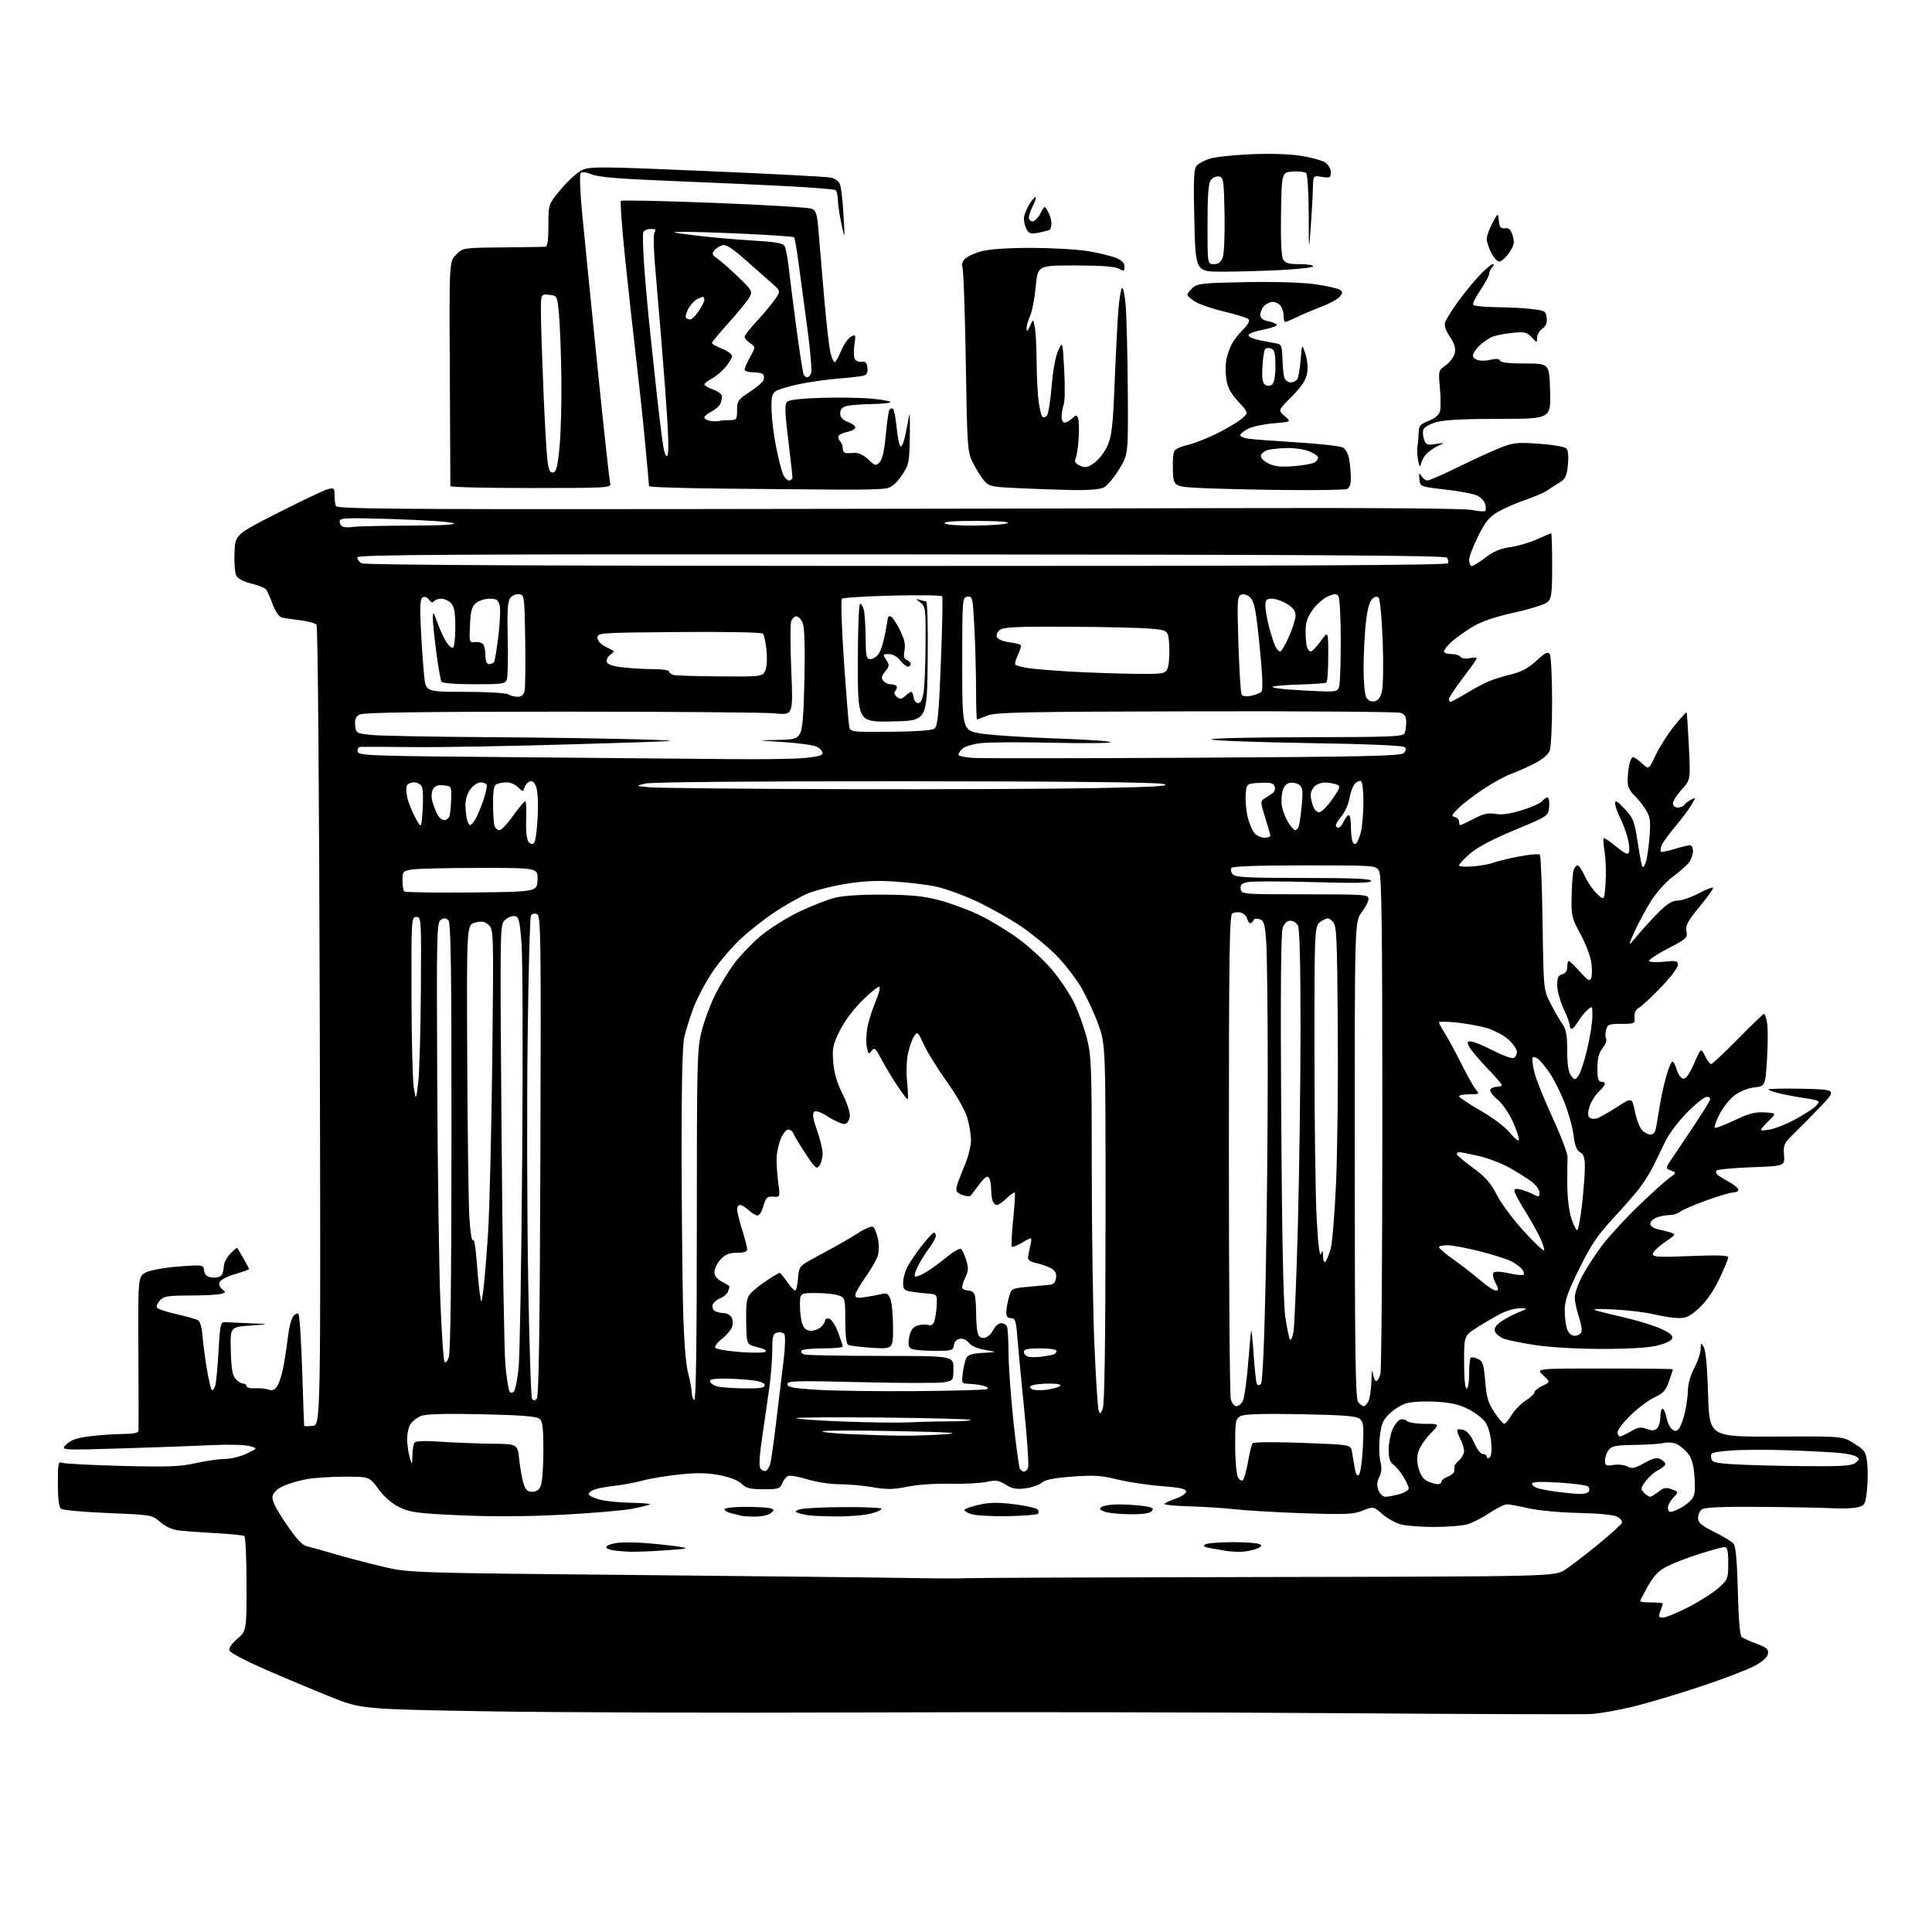 <?xml version="1.0" encoding="UTF-8" standalone="no"?>
<svg 
  version="1.1" 
  xmlns="http://www.w3.org/2000/svg" 
  xmlns:xlink="http://www.w3.org/1999/xlink" 
  xmlns:svg="http://www.w3.org/2000/svg"
  xmlns:rdf="http://www.w3.org/1999/02/22-rdf-syntax-ns#"
  xmlns:cc="http://creativecommons.org/ns#"
  xmlns:dc="http://purl.org/dc/elements/1.1/"
  viewBox="0 0 768 768"
  width="768"
  height="768"
>
<style>svg {background-color: white; }</style>"
<path stroke="none" fill="black" fill-rule="evenodd" d="M632.50,681.35C629.20,681.55 584.42,681.40 533.00,681.02C481.57,680.64 395.40,680.51 341.50,680.73C287.60,680.95 221.00,680.74 193.50,680.27C143.50,679.41 143.50,679.41 130.83,674.29C123.86,671.48 112.23,666.59 104.98,663.42C97.73,660.25 91.54,656.98 91.23,656.15C90.86,655.20 92.01,653.46 94.32,651.47C98.00,648.29 98.00,648.29 98.00,629.70C98.00,619.48 97.60,610.87 97.12,610.57C96.63,610.27 91.57,609.77 85.87,609.47C80.16,609.16 73.57,608.67 71.21,608.39C68.45,608.05 65.76,606.85 63.68,605.02C60.47,602.20 60.29,602.17 42.97,601.46C33.36,601.07 24.94,600.30 24.25,599.75C23.42,599.09 23.00,595.76 23.00,589.77C23.00,581.62 23.16,580.85 24.75,581.48C25.71,581.86 36.40,582.42 48.50,582.73C66.75,583.19 71.73,583.00 77.70,581.64C81.66,580.74 86.83,579.99 89.20,579.98C91.56,579.97 95.53,579.01 98.00,577.85C102.50,575.74 102.50,575.74 99.13,574.81C97.28,574.30 90.53,574.14 84.13,574.46C77.74,574.78 61.60,575.37 48.27,575.77C24.04,576.50 24.04,576.50 26.37,574.17C28.10,572.45 30.49,571.61 35.60,570.95C39.40,570.47 45.31,570.05 48.75,570.03C53.02,570.01 55.02,569.60 55.08,568.75C55.12,568.06 55.09,553.95 55.01,537.40C54.86,507.30 54.86,507.30 58.18,505.72C60.01,504.86 65.85,503.83 71.16,503.44C80.81,502.74 80.83,502.74 81.16,505.12C81.42,506.90 82.23,507.58 84.39,507.83C86.03,508.02 87.65,507.59 88.13,506.83C88.59,506.10 88.98,504.51 88.98,503.30C88.99,502.09 90.13,499.88 91.51,498.39C92.89,496.91 94.16,495.87 94.33,496.09C94.50,496.32 95.62,498.21 96.82,500.31C98.02,502.40 99.00,504.28 99.00,504.49C99.00,504.69 96.50,505.58 93.45,506.47C90.40,507.36 87.63,508.80 87.29,509.69C86.93,510.62 87.38,511.81 88.36,512.52C89.90,513.64 89.84,513.81 87.77,514.36C86.52,514.70 80.96,514.98 75.40,514.99C66.70,515.00 65.07,515.27 63.56,516.94C62.59,518.00 62.07,519.31 62.40,519.84C62.73,520.36 66.26,521.53 70.25,522.42C74.24,523.31 78.09,524.42 78.81,524.87C79.53,525.32 80.27,527.90 80.46,530.60C80.64,533.29 81.41,539.18 82.15,543.67C82.90,548.16 83.80,552.13 84.16,552.49C84.52,552.86 85.14,552.15 85.53,550.92C85.92,549.69 86.52,543.47 86.87,537.09C87.42,526.91 87.71,525.51 89.25,525.58C90.21,525.63 94.71,525.82 99.25,526.02C107.50,526.37 107.50,526.37 99.50,526.93C91.50,527.50 91.50,527.50 91.75,536.92C91.93,544.03 92.40,546.78 93.65,548.17C94.56,549.18 95.92,550.00 96.65,550.00C97.39,550.00 98.00,550.46 98.00,551.03C98.00,551.60 99.46,551.97 101.25,551.86C103.04,551.75 105.49,551.99 106.69,552.38C108.37,552.93 109.23,552.55 110.32,550.80C111.11,549.53 112.23,545.80 112.82,542.50C113.41,539.20 114.19,533.93 114.56,530.79C114.92,527.65 115.81,524.28 116.53,523.29C117.25,522.31 118.20,521.86 118.63,522.30C119.07,522.74 119.74,532.86 120.12,544.80C120.50,556.73 120.86,566.64 120.91,566.81C120.96,566.99 122.46,566.99 124.25,566.81C127.50,566.50 127.50,566.50 127.12,408.00C126.90,316.63 126.35,249.02 125.84,248.36C125.34,247.74 122.37,246.92 119.22,246.55C116.07,246.18 112.74,245.66 111.81,245.39C110.89,245.13 109.35,242.79 108.39,240.20C107.44,237.62 106.26,234.98 105.78,234.34C105.30,233.70 102.66,232.64 99.93,231.98C96.94,231.27 94.55,230.03 93.94,228.88C93.37,227.83 93.05,223.71 93.21,219.73C93.50,212.50 93.50,212.50 110.58,203.81C119.98,199.03 128.87,194.82 130.33,194.45C132.78,193.84 133.00,194.03 133.00,196.81C133.00,198.47 133.23,200.44 133.51,201.17C133.93,202.27 156.81,202.48 265.26,202.37C337.44,202.30 437.90,202.13 488.50,201.99C547.36,201.83 582.22,202.10 585.27,202.74C587.89,203.30 590.23,203.43 590.47,203.05C590.71,202.66 590.66,201.42 590.37,200.30C590.07,199.17 588.63,197.67 587.17,196.98C585.70,196.28 580.00,195.21 574.50,194.59C564.50,193.46 564.50,193.46 564.23,190.48C564.00,187.99 564.14,187.79 565.03,189.25C565.62,190.21 566.70,191.00 567.45,191.00C568.19,191.00 573.68,188.59 579.65,185.66C585.62,182.72 593.12,179.28 596.32,178.01C601.54,175.95 603.12,175.78 611.82,176.39C617.23,176.77 622.01,177.61 622.66,178.29C623.39,179.05 623.61,181.45 623.27,184.81C622.83,189.17 622.26,190.41 620.12,191.71C618.68,192.58 616.38,194.05 615.00,194.98C613.62,195.91 609.63,197.63 606.13,198.81C602.63,199.99 597.82,202.09 595.45,203.48C592.02,205.49 590.41,207.46 587.57,213.14C585.61,217.06 584.00,221.33 584.00,222.63C584.00,223.94 584.48,225.00 585.06,225.00C585.64,225.00 588.13,223.47 590.59,221.59C593.76,219.16 596.56,217.99 600.28,217.50C603.15,217.13 607.92,215.74 610.87,214.41C613.82,213.09 616.41,212.00 616.62,212.00C616.83,212.00 617.00,217.78 617.00,224.85C617.00,236.00 616.76,237.91 615.18,239.34C614.18,240.25 608.22,242.12 601.95,243.51C594.08,245.25 588.90,247.03 585.24,249.24C582.33,251.01 578.61,253.68 576.97,255.17C575.34,256.66 574.00,258.36 574.00,258.94C574.00,259.52 575.32,260.00 576.94,260.00C578.56,260.00 580.19,260.50 580.56,261.10C580.95,261.73 582.48,261.95 584.12,261.63C585.70,261.31 587.00,261.35 587.00,261.71C587.00,262.07 584.52,265.59 581.50,269.54C578.48,273.49 576.00,277.24 576.00,277.86C576.00,278.49 576.28,279.00 576.62,279.00C576.96,279.00 579.77,277.47 582.87,275.60C585.97,273.73 590.08,271.55 592.00,270.76C593.92,269.96 597.94,268.73 600.93,268.02C604.79,267.09 607.62,265.55 610.75,262.66C614.30,259.39 615.32,258.89 616.06,260.06C616.56,260.85 616.98,269.23 616.98,278.68C616.99,288.14 616.57,297.01 616.04,298.40C615.44,299.97 613.11,301.92 609.86,303.57C606.99,305.03 602.92,306.82 600.81,307.57C598.70,308.31 593.94,310.89 590.24,313.30C586.53,315.71 581.92,319.19 580.00,321.04C577.11,323.81 576.81,324.47 578.25,324.77C579.21,324.98 580.00,325.79 580.00,326.57C580.00,327.36 580.23,328.00 580.52,328.00C580.80,328.00 583.24,326.85 585.93,325.44C589.73,323.45 591.63,323.03 594.39,323.54C596.79,324.00 600.18,323.53 604.84,322.12C608.63,320.97 612.30,319.34 612.99,318.51C613.68,317.68 614.67,317.00 615.18,317.00C615.70,317.00 615.98,318.66 615.81,320.69C615.50,324.38 615.50,324.38 602.12,329.94C593.32,333.60 587.25,336.81 584.37,339.32C581.97,341.42 580.00,343.53 580.00,344.00C580.00,344.47 582.47,344.65 585.48,344.41C588.50,344.16 592.20,343.50 593.70,342.92C595.21,342.35 599.81,341.24 603.93,340.45C608.05,339.66 611.73,339.35 612.12,339.76C612.50,340.17 612.99,352.43 613.20,367.00C613.59,393.50 613.59,393.50 616.42,399.00C617.98,402.02 620.10,405.69 621.13,407.15C622.58,409.21 623.00,411.60 623.00,417.71C623.00,423.21 623.46,426.21 624.50,427.56C625.96,429.45 626.04,429.45 627.44,427.64C628.24,426.61 629.81,421.83 630.94,417.01C632.07,412.19 633.00,406.33 633.00,403.97C633.00,399.70 632.99,399.70 630.92,401.57C629.78,402.60 628.11,404.70 627.21,406.22C626.31,407.75 625.22,409.00 624.78,409.00C624.35,409.00 624.00,408.37 624.00,407.60C624.00,406.83 622.88,403.79 621.51,400.85C620.14,397.91 619.02,393.77 619.01,391.66C619.00,388.65 619.44,387.70 621.00,387.29C622.29,386.95 623.00,385.93 623.00,384.38C623.00,383.07 623.28,382.00 623.61,382.00C623.95,382.00 625.94,383.91 628.03,386.25C631.27,389.87 631.94,390.24 632.53,388.74C632.91,387.77 632.92,384.94 632.54,382.44C632.17,379.95 630.22,374.89 628.21,371.20C624.76,364.88 624.57,364.03 624.74,356.15C624.84,351.56 625.20,346.95 625.53,345.90C625.86,344.86 626.57,344.00 627.10,344.00C627.64,344.00 628.93,345.91 629.98,348.25C631.03,350.59 633.20,353.75 634.80,355.28C637.73,358.06 637.73,358.06 638.23,351.10C638.50,347.27 638.35,341.77 637.89,338.87C637.43,335.98 637.25,333.42 637.47,333.19C637.70,332.96 639.93,334.45 642.43,336.50C646.02,339.44 647.10,339.91 647.56,338.72C647.87,337.89 647.61,335.25 646.96,332.86C646.32,330.47 644.94,326.84 643.90,324.80C642.85,322.75 642.01,320.27 642.03,319.29C642.04,317.95 643.00,318.51 645.81,321.50C649.19,325.09 649.71,326.38 650.87,334.00C651.58,338.68 652.39,343.18 652.68,344.00C653.06,345.10 653.45,344.84 654.15,343.03C654.67,341.68 655.36,337.11 655.69,332.88C656.20,326.20 656.01,324.75 654.20,321.83C653.06,319.98 650.97,317.38 649.56,316.06C647.85,314.45 647.00,312.59 647.00,310.45C647.00,308.69 647.28,305.84 647.62,304.12C647.97,302.41 648.66,301.00 649.17,301.00C649.67,301.00 651.29,302.12 652.77,303.48C655.44,305.97 655.44,305.97 658.12,300.23C659.60,297.08 662.91,291.87 665.48,288.66C668.06,285.46 670.29,282.98 670.44,283.16C670.60,283.35 671.01,289.46 671.36,296.74C672.01,309.99 672.01,309.99 668.50,313.86C666.58,316.00 665.00,318.48 665.00,319.37C665.00,320.32 665.81,321.00 666.94,321.00C668.01,321.00 669.16,320.55 669.50,320.01C669.83,319.46 671.04,318.52 672.17,317.91C674.22,316.81 674.22,316.82 672.36,319.98C671.34,321.73 668.36,325.69 665.75,328.78C663.14,331.87 660.74,335.25 660.41,336.28C660.08,337.31 660.01,338.34 660.24,338.58C660.48,338.81 662.88,338.33 665.59,337.51C668.29,336.69 671.06,336.02 671.75,336.01C672.44,336.00 673.00,337.02 673.00,338.28C673.00,339.53 672.33,341.51 671.51,342.69C670.68,343.86 667.79,346.45 665.07,348.45C662.20,350.55 658.50,354.68 656.23,358.29C654.09,361.70 651.14,367.20 649.67,370.50C647.01,376.50 647.01,376.50 651.21,371.50C653.53,368.75 657.36,364.59 659.73,362.25C662.79,359.23 664.87,358.00 666.92,358.00C668.50,358.00 672.32,356.67 675.40,355.05C678.48,353.43 681.00,352.50 681.00,352.97C681.00,353.45 678.49,356.90 675.42,360.64C670.83,366.24 669.94,367.94 670.39,370.19C670.90,372.76 670.44,373.19 662.98,377.07C658.60,379.35 655.24,381.58 655.52,382.03C655.80,382.48 658.50,382.60 661.51,382.29C666.43,381.78 667.00,381.92 666.99,383.61C666.98,384.65 663.94,388.65 660.24,392.50C656.53,396.35 652.61,399.99 651.52,400.60C650.20,401.33 649.61,402.58 649.76,404.35C649.97,406.92 649.81,407.00 644.51,407.00C639.54,407.00 638.98,407.22 638.42,409.44C638.09,410.79 638.11,412.37 638.47,412.95C638.83,413.54 638.20,415.20 637.06,416.64C635.56,418.56 635.00,420.73 635.00,424.63C635.00,428.74 635.35,430.00 636.50,430.00C637.33,430.00 638.00,430.37 638.00,430.83C638.00,431.28 636.89,432.70 635.53,433.97C634.17,435.25 632.55,437.84 631.92,439.74C631.16,442.05 631.12,443.52 631.79,444.19C632.35,444.75 633.70,444.91 634.80,444.56C635.90,444.21 639.49,442.19 642.78,440.06C648.76,436.20 648.76,436.20 649.88,441.77C650.50,444.84 651.75,448.17 652.66,449.17C653.57,450.18 655.12,451.00 656.11,451.00C657.42,451.00 658.07,449.98 658.49,447.25C658.81,445.19 659.53,440.93 660.08,437.79C660.63,434.64 661.76,429.81 662.58,427.04C663.40,424.27 664.42,422.00 664.83,422.00C665.25,422.00 666.02,423.46 666.54,425.25C667.07,427.03 668.21,428.63 669.07,428.79C670.15,428.99 671.50,427.11 673.41,422.79C676.17,416.50 676.17,416.50 677.77,419.75C678.65,421.54 679.73,423.00 680.19,423.00C680.64,423.00 685.44,418.50 690.85,413.00C696.27,407.50 700.94,403.00 701.24,403.00C701.53,403.00 702.08,404.59 702.44,406.53C702.80,408.48 702.79,414.95 702.42,420.92C701.73,431.77 701.73,431.77 697.37,432.26C694.78,432.55 691.58,433.84 689.49,435.44C687.56,436.92 684.87,440.29 683.53,442.94C682.19,445.59 681.33,448.00 681.62,448.29C681.92,448.59 685.45,447.26 689.47,445.35C695.24,442.61 697.77,441.95 701.48,442.19C706.19,442.50 706.19,442.50 703.12,445.50C701.43,447.15 700.04,448.79 700.03,449.14C700.01,449.50 701.90,449.36 704.23,448.84C706.55,448.32 710.94,446.49 713.98,444.79C717.01,443.08 720.29,441.01 721.25,440.19C722.21,439.36 723.00,438.37 723.00,437.98C723.00,437.59 720.86,436.99 718.25,436.64C715.64,436.29 711.14,435.48 708.25,434.84C705.36,434.20 703.00,433.42 703.00,433.09C703.00,432.77 709.09,432.64 716.55,432.80C730.09,433.11 730.09,433.11 723.80,439.76C720.33,443.41 715.55,448.28 713.17,450.57C709.17,454.41 708.86,455.07 709.17,459.12C709.50,463.50 709.50,463.50 696.33,464.00C689.09,464.27 682.79,464.87 682.33,465.33C681.88,465.79 682.26,466.69 683.18,467.33C684.10,467.97 686.23,469.27 687.93,470.20C689.62,471.14 691.00,472.38 691.00,472.95C691.00,473.53 690.15,474.00 689.10,474.00C688.06,474.00 683.22,475.42 678.35,477.17C673.48,478.91 668.79,480.93 667.92,481.67C667.05,482.40 665.17,483.00 663.74,483.00C662.30,483.00 659.98,483.44 658.57,483.98C657.15,484.51 656.00,485.63 656.00,486.46C656.00,487.29 657.24,488.23 658.75,488.57C660.26,488.90 662.60,489.50 663.95,489.90C666.32,490.61 666.25,490.74 661.70,493.86C659.11,495.64 657.00,497.73 657.00,498.51C657.00,499.69 659.46,499.82 672.00,499.30C682.75,498.86 687.00,499.01 687.00,499.81C687.00,500.42 685.41,504.27 683.47,508.36C681.23,513.08 678.31,517.30 675.49,519.90C671.89,523.22 670.32,523.99 667.27,523.96C665.20,523.94 660.80,523.27 657.50,522.47C654.20,521.67 647.00,520.80 641.50,520.53C634.68,520.19 632.45,520.32 634.50,520.94C636.15,521.44 641.35,522.73 646.05,523.81C650.76,524.89 656.96,526.79 659.85,528.03C663.43,529.57 664.99,530.79 664.79,531.87C664.59,532.87 662.44,533.97 658.99,534.84C655.42,535.74 647.72,536.22 637.00,536.22C627.36,536.23 616.34,535.60 610.50,534.72C605.00,533.89 599.25,532.72 597.72,532.12C596.20,531.52 594.65,530.26 594.29,529.32C593.84,528.15 594.50,526.97 596.38,525.56C597.89,524.44 601.01,522.75 603.31,521.81C607.50,520.11 607.50,520.11 604.21,520.06C602.40,520.03 599.03,520.96 596.71,522.14C594.39,523.32 590.14,525.78 587.25,527.63C582.00,530.98 582.00,530.98 582.00,541.49C582.00,547.83 582.40,552.00 583.00,552.00C583.55,552.00 584.00,549.39 584.00,546.17C584.00,542.96 584.27,540.06 584.60,539.73C584.93,539.40 586.22,539.60 587.46,540.17C589.44,541.07 589.81,542.19 590.39,549.08C590.93,555.57 591.58,557.76 594.09,561.48C595.77,563.97 597.52,566.00 597.97,566.00C598.43,566.00 599.72,564.45 600.84,562.55C601.96,560.65 604.47,558.07 606.42,556.80C608.38,555.54 609.98,554.02 609.99,553.43C609.99,552.84 611.42,551.69 613.16,550.87C616.31,549.37 616.31,549.37 613.42,546.69C610.52,544.00 610.52,544.00 637.76,544.00C652.74,544.00 665.00,544.14 665.00,544.32C665.00,544.50 664.31,546.64 663.46,549.07C662.21,552.68 661.16,553.86 657.75,555.43C655.46,556.50 651.20,559.67 648.29,562.49C645.38,565.31 643.00,568.38 643.00,569.31C643.00,570.24 643.42,571.00 643.94,571.00C644.46,571.00 646.43,570.09 648.32,568.98C651.10,567.33 652.26,567.15 654.49,568.00C656.47,568.75 657.63,568.72 658.62,567.90C659.38,567.27 660.00,565.24 660.00,563.38C660.00,561.52 660.40,560.00 660.89,560.00C661.38,560.00 662.06,561.53 662.42,563.40C662.77,565.27 663.74,567.37 664.58,568.06C665.81,569.09 666.34,569.06 667.39,567.91C668.10,567.14 669.20,564.10 669.84,561.17C670.48,558.24 671.00,554.19 671.00,552.17C671.00,550.14 672.12,546.37 673.50,543.79C674.88,541.20 676.01,537.83 676.03,536.30C676.06,533.67 676.13,533.62 677.28,535.50C678.05,536.76 678.68,543.70 679.00,554.35C679.50,571.19 679.50,571.19 706.00,571.06C732.50,570.92 732.50,570.92 737.11,573.85C741.34,576.54 741.76,577.16 742.25,581.64C742.54,584.31 742.49,589.17 742.14,592.43C741.55,597.94 741.29,598.42 738.55,599.15C736.93,599.58 732.43,599.76 728.55,599.55C724.67,599.34 711.69,599.10 699.69,599.01C684.04,598.90 677.47,599.19 676.44,600.05C675.65,600.71 675.00,602.26 675.00,603.51C675.00,605.29 676.36,606.45 681.46,608.98C685.01,610.74 688.47,612.86 689.15,613.68C689.99,614.69 690.53,620.78 690.82,632.57C691.10,643.80 691.65,650.26 692.38,650.81C692.99,651.27 695.66,652.45 698.31,653.43C702.23,654.88 703.06,655.60 702.81,657.35C702.61,658.75 700.74,660.45 697.50,662.21C694.75,663.70 685.08,667.40 676.00,670.42C666.92,673.45 654.77,677.06 649.00,678.46C643.23,679.85 635.80,681.16 632.50,681.35zM661.12,643.00C662.26,643.00 666.86,641.09 671.35,638.76C675.83,636.43 681.19,633.01 683.25,631.15C686.84,627.91 687.00,627.49 687.00,621.38C687.00,616.48 686.66,615.00 685.55,615.00C684.76,615.00 680.37,616.18 675.80,617.62C671.24,619.06 665.42,621.29 662.87,622.57C659.33,624.36 657.51,626.21 655.12,630.44C653.40,633.48 652.00,636.20 652.00,636.48C652.00,636.77 654.02,637.00 656.50,637.00C658.98,637.00 661.00,637.20 661.00,637.43C661.00,637.67 660.56,639.02 660.02,640.43C659.17,642.68 659.31,643.00 661.12,643.00zM384.00,627.36C385.93,627.22 439.39,627.01 502.82,626.89C618.14,626.68 618.14,626.68 622.32,623.90C624.62,622.36 630.52,617.82 635.43,613.80C640.34,609.79 644.53,605.97 644.74,605.32C644.95,604.67 644.09,603.58 642.83,602.91C641.45,602.17 635.35,601.58 627.47,601.41C620.17,601.26 611.40,600.44 607.63,599.57C603.92,598.71 600.05,598.00 599.04,598.00C598.03,598.00 594.88,599.56 592.05,601.47C589.21,603.37 585.23,605.40 583.20,605.96C581.16,606.53 575.23,606.99 570.00,606.99C564.77,606.99 558.80,606.52 556.72,605.94C554.65,605.36 551.38,603.52 549.47,601.84C545.99,598.79 545.99,598.79 541.75,600.48C538.05,601.96 535.03,602.10 518.50,601.55C508.05,601.20 495.68,600.49 491.00,599.97C486.32,599.46 477.92,598.91 472.31,598.77C466.71,598.62 462.45,598.17 462.84,597.78C463.23,597.38 465.34,596.43 467.52,595.68C469.71,594.92 471.50,593.67 471.50,592.90C471.50,591.85 469.06,591.31 461.64,590.74C456.22,590.33 448.34,589.14 444.14,588.10C437.78,586.52 434.77,586.33 426.22,586.97C418.99,587.52 415.41,588.23 414.15,589.37C413.16,590.26 410.28,591.27 407.75,591.62C404.09,592.12 402.46,591.83 399.79,590.18C396.93,588.41 395.82,588.25 392.11,589.09C389.72,589.62 383.21,589.95 377.63,589.82C371.80,589.68 364.61,590.17 360.70,590.98C355.16,592.13 352.59,592.17 346.93,591.19C343.10,590.54 337.09,590.00 333.57,590.00C330.05,590.00 324.39,589.13 320.98,588.07C317.58,587.01 314.13,586.40 313.32,586.71C312.51,587.02 311.44,588.34 310.95,589.64C310.13,591.79 309.46,592.00 303.52,592.00C298.18,592.00 296.61,591.61 294.85,589.85C293.51,588.51 290.22,587.22 286.10,586.42C281.14,585.46 277.13,585.39 270.00,586.14C264.77,586.69 258.25,587.77 255.50,588.54C252.75,589.31 247.80,590.24 244.50,590.61C241.20,590.98 237.49,591.66 236.25,592.12C235.01,592.58 234.00,593.39 234.00,593.94C234.00,594.48 235.91,595.44 238.25,596.08C240.59,596.72 246.17,597.30 250.66,597.37C255.15,597.44 258.60,597.72 258.33,598.00C258.06,598.27 254.84,599.07 251.17,599.78C247.50,600.48 234.95,601.54 223.27,602.14C209.41,602.86 195.35,602.93 182.77,602.35C165.77,601.56 162.95,601.19 158.78,599.15C155.77,597.69 152.75,595.07 150.45,591.93C146.83,587.00 146.83,587.00 137.05,587.00C131.67,587.00 124.85,587.45 121.89,587.99C118.92,588.54 114.80,589.74 112.73,590.66C110.42,591.68 108.73,593.21 108.38,594.61C107.96,596.32 109.29,599.11 113.57,605.47C117.67,611.57 120.08,614.21 121.92,614.63C123.34,614.95 128.17,616.31 132.65,617.64C137.13,618.97 145.68,621.22 151.65,622.65C162.50,625.24 162.50,625.24 253.50,626.10C303.55,626.58 352.60,627.11 362.50,627.30C372.40,627.48 382.07,627.51 384.00,627.36zM250.50,616.84C248.30,616.77 245.26,616.51 243.75,616.28C242.24,616.05 241.00,615.47 241.00,614.98C241.00,614.49 242.60,613.79 244.56,613.42C246.52,613.06 251.80,613.03 256.31,613.37C260.81,613.71 266.75,614.34 269.50,614.77C274.28,615.53 274.05,615.60 264.50,616.28C259.00,616.67 252.70,616.92 250.50,616.84zM492.10,616.88C490.12,616.82 487.82,616.63 487.00,616.45C486.18,616.28 483.73,615.84 481.57,615.49C478.70,615.02 478.02,614.60 479.07,613.94C479.86,613.44 484.77,613.03 490.00,613.03C495.23,613.03 500.11,613.41 500.85,613.88C501.83,614.51 501.32,615.04 498.95,615.87C497.16,616.49 494.08,616.95 492.10,616.88zM300.00,602.89C297.52,602.86 295.05,602.69 294.50,602.51C293.95,602.33 292.26,601.90 290.75,601.57C289.24,601.23 288.00,600.52 288.00,599.98C288.00,599.42 291.58,599.00 296.42,599.00C301.05,599.00 305.56,599.28 306.45,599.62C307.90,600.17 307.88,600.37 306.28,601.59C305.30,602.33 302.48,602.92 300.00,602.89zM332.50,602.82C327.55,602.77 322.38,602.54 321.00,602.31C319.62,602.09 317.82,601.64 317.00,601.31C315.90,600.88 316.16,600.52 318.00,599.96C319.38,599.54 327.06,599.15 335.08,599.10C343.10,599.04 349.98,599.31 350.36,599.70C350.74,600.08 348.91,600.96 346.28,601.65C343.65,602.34 337.45,602.87 332.50,602.82zM400.67,602.70C394.53,602.81 388.02,602.46 386.21,601.91C384.41,601.37 383.15,600.57 383.42,600.13C383.69,599.70 386.35,598.79 389.34,598.12C393.38,597.22 396.89,597.17 403.08,597.95C407.65,598.52 411.84,599.44 412.38,599.98C412.92,600.52 413.02,601.31 412.60,601.73C412.18,602.15 406.81,602.59 400.67,602.70zM449.13,601.94C444.93,601.90 440.39,601.43 439.02,600.89C437.00,600.08 436.82,599.73 438.02,598.96C438.84,598.45 441.80,598.02 444.61,598.02C447.42,598.01 451.81,598.29 454.37,598.64C458.14,599.15 458.80,599.53 457.89,600.64C457.10,601.58 454.41,601.98 449.13,601.94zM664.05,601.00C664.63,601.00 666.32,600.37 667.80,599.60C669.29,598.83 671.30,597.33 672.27,596.26C673.69,594.68 673.95,593.00 673.62,587.53C673.34,582.88 672.60,579.93 671.26,578.13C670.18,576.68 668.23,574.93 666.90,574.22C665.48,573.47 663.27,573.21 661.50,573.60C659.85,573.96 654.53,574.31 649.67,574.38C642.18,574.48 640.63,574.79 639.42,576.44C638.64,577.51 638.00,579.39 638.00,580.63C638.00,582.62 638.38,582.81 641.36,582.33C643.21,582.03 645.71,582.31 646.91,582.95C648.73,583.93 649.84,583.70 653.64,581.58C657.16,579.61 658.63,579.27 660.10,580.05C661.14,580.61 662.00,581.49 662.00,582.01C662.00,582.53 660.69,583.63 659.08,584.46C657.47,585.29 655.22,587.29 654.07,588.90C652.16,591.58 652.12,591.98 653.56,593.42C654.43,594.29 655.50,595.00 655.94,595.00C656.37,595.00 657.88,594.10 659.28,592.99C661.38,591.35 662.32,591.17 664.56,592.02C667.29,593.06 667.29,593.06 665.15,595.35C663.97,596.60 663.00,598.39 663.00,599.31C663.00,600.24 663.47,601.00 664.05,601.00zM550.73,594.99C551.70,594.99 554.19,594.52 556.25,593.95C558.31,593.37 560.00,592.36 560.00,591.70C559.99,591.04 559.03,588.92 557.86,587.00C556.69,585.08 554.89,582.91 553.86,582.19C552.52,581.25 552.00,579.64 552.00,576.41C552.00,573.95 552.65,570.37 553.45,568.45C554.26,566.54 555.64,564.69 556.52,564.35C557.41,564.01 558.64,564.24 559.27,564.87C559.89,565.49 563.10,566.00 566.40,566.00C572.41,566.00 572.41,566.00 568.73,569.76C566.72,571.83 564.57,574.93 563.97,576.66C563.19,578.90 563.18,580.94 563.93,583.74C564.64,586.39 565.82,588.05 567.54,588.84C568.95,589.48 570.75,590.00 571.55,590.00C572.35,590.00 573.00,589.54 573.00,588.98C573.00,588.41 574.12,587.52 575.50,587.00C576.88,586.48 578.05,585.48 578.12,584.77C578.18,584.07 578.20,583.22 578.16,582.87C578.11,582.52 578.96,581.44 580.04,580.46C581.12,579.49 582.00,577.84 582.00,576.80C582.00,575.75 581.29,573.53 580.43,571.86C579.56,570.18 579.08,568.59 579.35,568.32C579.63,568.04 580.82,568.12 582.00,568.50C583.27,568.90 584.92,570.99 586.04,573.59C587.10,576.07 588.60,578.00 589.46,578.00C590.31,578.00 591.00,578.48 591.00,579.06C591.00,579.64 591.50,579.81 592.11,579.43C592.80,579.00 593.06,576.69 592.78,573.33C592.51,570.15 591.52,566.80 590.36,565.21C589.28,563.72 586.21,561.40 583.53,560.06C579.93,558.26 576.52,557.51 570.45,557.19C565.75,556.95 560.77,557.25 558.79,557.90C556.89,558.53 553.94,560.41 552.24,562.07C549.68,564.58 549.04,566.15 548.48,571.31C548.12,574.72 548.22,579.08 548.72,580.99C549.35,583.45 549.23,585.24 548.29,587.12C547.33,589.04 547.24,590.51 547.96,592.39C548.51,593.85 549.73,595.00 550.73,594.99zM627.69,593.87C629.45,593.94 631.18,593.51 631.55,592.91C631.92,592.31 631.82,591.42 631.32,590.92C630.82,590.42 625.59,589.71 619.70,589.35C612.28,588.90 609.00,589.03 609.00,589.78C609.00,590.38 610.01,591.19 611.25,591.59C612.49,591.98 615.98,592.63 619.00,593.02C622.02,593.42 625.94,593.80 627.69,593.87zM211.60,593.00C213.31,593.00 214.34,592.22 215.02,590.43C215.56,589.02 216.00,582.78 216.00,576.56C216.00,567.52 215.69,564.98 214.44,563.95C213.30,563.01 206.97,562.52 191.46,562.19C176.52,561.87 169.20,562.09 167.25,562.90C165.71,563.54 163.84,565.03 163.10,566.21C162.36,567.40 161.80,570.20 161.86,572.43C161.93,574.67 162.39,577.85 162.90,579.50C163.82,582.49 163.83,582.48 163.93,578.50C163.99,576.30 164.36,574.03 164.77,573.47C165.24,572.79 168.98,572.67 175.50,573.12C181.00,573.49 190.05,573.84 195.62,573.90C205.74,574.00 205.74,574.00 206.41,580.25C206.78,583.69 207.55,587.96 208.12,589.75C208.92,592.25 209.72,593.00 211.60,593.00zM494.11,588.29C494.62,587.78 495.53,584.47 496.13,580.93C496.74,577.39 497.57,574.13 497.99,573.68C498.40,573.22 507.33,573.18 517.82,573.57C536.90,574.29 536.90,574.29 537.38,576.89C537.65,578.33 538.15,581.25 538.50,583.38C538.96,586.16 539.45,586.95 540.22,586.18C540.81,585.59 541.51,580.68 541.77,575.27C542.18,566.81 542.01,565.25 540.51,564.01C539.16,562.89 534.02,562.48 517.05,562.17C501.83,561.89 494.66,562.11 493.15,562.92C491.16,563.99 491.00,564.84 491.00,574.60C491.00,580.39 491.49,586.05 492.09,587.17C492.76,588.42 493.54,588.86 494.11,588.29zM304.40,584.70C305.01,584.50 305.80,583.25 306.18,581.92C306.55,580.59 307.63,572.98 308.57,565.00C309.52,557.02 310.82,546.23 311.46,541.00C312.12,535.67 312.26,531.00 311.78,530.35C311.31,529.72 310.04,529.44 308.96,529.72C307.28,530.16 307.00,531.11 307.00,536.39C307.00,539.78 306.53,546.14 305.95,550.53C305.37,554.91 304.09,563.90 303.10,570.50C301.87,578.65 301.61,582.91 302.30,583.78C302.85,584.49 303.80,584.90 304.40,584.70zM407.09,585.00C407.63,585.00 408.34,584.27 408.68,583.38C409.03,582.49 408.34,572.25 407.17,560.63C405.99,549.01 404.76,536.01 404.43,531.75C403.91,524.99 403.58,524.00 401.91,524.00C400.59,524.00 400.00,523.30 400.01,521.75C400.01,520.51 400.47,517.85 401.03,515.83C402.05,512.16 402.06,512.15 408.78,511.52C412.47,511.18 416.40,510.80 417.50,510.70C418.83,510.57 419.60,509.65 419.80,507.94C420.01,506.09 419.44,505.04 417.68,504.09C416.35,503.38 413.74,502.48 411.88,502.09C409.81,501.65 408.56,500.81 408.66,499.94C408.75,499.15 409.16,496.95 409.57,495.05C410.33,491.61 410.33,491.61 406.54,493.85C404.45,495.07 402.52,495.85 402.23,495.57C401.95,495.28 402.18,490.43 402.75,484.78C403.32,479.12 403.60,474.31 403.38,474.07C403.16,473.84 401.72,474.85 400.18,476.32C398.65,477.80 396.90,479.00 396.30,479.00C395.70,479.00 394.94,478.29 394.61,477.42C394.27,476.55 393.99,474.41 393.98,472.67C393.98,470.93 393.60,468.91 393.14,468.20C392.54,467.24 391.55,467.89 389.41,470.64C387.81,472.70 386.24,474.76 385.92,475.23C385.60,475.70 384.08,475.60 382.55,475.02C380.37,474.19 379.89,473.48 380.29,471.73C380.58,470.50 381.97,466.80 383.38,463.50C384.80,460.20 385.96,455.67 385.98,453.43C385.99,451.19 385.32,447.07 384.49,444.26C383.61,441.32 380.18,435.28 376.39,430.00C372.78,424.96 368.69,418.37 367.30,415.35C364.96,410.23 364.70,409.99 363.43,411.80C362.68,412.87 361.58,415.91 360.99,418.55C360.37,421.31 360.20,426.25 360.59,430.17C360.96,433.93 361.05,437.00 360.80,437.00C360.54,437.00 358.74,434.64 356.80,431.75C354.85,428.86 352.01,424.14 350.48,421.27C348.00,416.60 347.56,416.22 346.44,417.75C345.32,419.28 345.11,419.09 344.53,415.99C344.17,414.07 344.37,410.29 344.98,407.59C345.58,404.90 347.02,400.50 348.18,397.81C349.33,395.13 349.97,392.64 349.61,392.28C349.25,391.91 346.24,394.29 342.92,397.56C339.33,401.11 335.66,406.02 333.81,409.75C331.08,415.28 330.78,416.72 331.23,422.26C331.57,426.57 332.73,430.50 334.92,434.85C336.76,438.48 337.99,442.30 337.81,443.83C337.63,445.32 336.78,446.62 335.87,446.79C334.97,446.96 332.06,445.73 329.42,444.05C326.11,441.95 324.28,441.32 323.57,442.03C322.86,442.74 323.24,445.01 324.77,449.28C326.00,452.70 327.00,456.88 327.00,458.56C327.00,460.24 326.43,462.40 325.74,463.35C324.61,464.89 324.02,464.39 320.25,458.65C317.92,455.11 315.74,451.50 315.40,450.61C315.06,449.72 314.14,449.00 313.34,449.00C312.55,449.00 311.21,450.65 310.37,452.67C309.52,454.68 308.78,458.17 308.72,460.42C308.66,462.66 308.95,467.06 309.37,470.20C310.13,475.89 310.13,475.89 307.37,475.70C304.96,475.52 304.47,476.00 303.43,479.50C302.69,482.00 301.73,483.38 300.87,483.18C300.12,483.00 298.57,481.98 297.44,480.93C296.30,479.87 294.84,479.00 294.19,479.00C293.53,479.00 293.01,479.79 293.01,480.75C293.02,481.71 293.92,485.35 295.01,488.84C296.11,492.33 297.00,495.81 297.00,496.59C297.00,497.57 295.77,498.00 292.95,498.00C289.86,498.00 288.33,498.62 286.45,500.65C285.10,502.10 284.00,504.34 284.00,505.62C284.00,507.20 284.97,508.45 287.00,509.50C288.65,510.35 290.00,511.23 290.00,511.44C290.00,511.66 289.71,512.58 289.36,513.49C289.01,514.41 287.65,515.56 286.34,516.06C285.02,516.56 283.67,517.70 283.33,518.59C282.98,519.48 283.33,520.60 284.10,521.09C284.87,521.57 286.50,521.98 287.71,521.98C288.93,521.99 290.34,522.79 290.85,523.75C291.35,524.71 291.40,526.45 290.96,527.61C290.53,528.77 288.72,530.86 286.95,532.24C285.18,533.63 284.01,535.20 284.34,535.75C284.68,536.29 289.01,537.06 293.96,537.44C298.90,537.83 303.52,537.80 304.21,537.37C305.02,536.87 303.89,536.20 301.11,535.53C296.75,534.46 296.75,534.46 296.62,525.34C296.52,517.63 296.80,515.89 298.42,514.09C299.48,512.92 302.37,510.62 304.85,508.98C307.32,507.34 309.60,506.00 309.92,506.01C310.24,506.01 311.57,507.59 312.88,509.51C314.19,511.43 315.63,513.00 316.07,513.00C316.52,513.00 317.03,510.90 317.20,508.33C317.45,504.35 317.95,503.38 320.50,501.85C322.15,500.86 326.20,498.63 329.50,496.89C332.80,495.15 337.92,492.18 340.88,490.29C344.27,488.13 346.61,487.21 347.21,487.81C347.73,488.33 348.53,490.42 348.99,492.45C349.45,494.48 349.45,497.44 348.99,499.03C348.53,500.63 346.32,504.49 344.08,507.63C341.84,510.76 340.00,513.98 340.00,514.79C340.00,515.95 340.88,516.12 344.25,515.58C346.59,515.21 349.51,514.65 350.73,514.35C352.49,513.91 353.19,514.36 353.98,516.46C354.54,517.93 355.00,522.99 355.00,527.71C355.00,536.28 355.00,536.28 346.59,535.76C341.97,535.47 337.69,534.93 337.09,534.56C336.43,534.15 336.00,530.32 336.00,524.92C336.00,516.21 335.93,515.92 333.43,514.98C332.02,514.44 327.97,514.00 324.43,514.00C318.00,514.00 318.00,514.00 318.00,518.93C318.00,521.65 318.44,525.02 318.98,526.43C319.66,528.23 320.69,529.00 322.40,529.00C323.75,529.00 325.56,528.29 326.43,527.43C327.29,526.56 328.00,525.41 328.00,524.86C328.00,524.30 328.72,524.00 329.60,524.18C330.49,524.35 332.06,526.75 333.10,529.50C334.15,532.25 335.00,534.84 335.00,535.25C335.00,535.66 331.43,536.00 327.06,536.00C322.69,536.00 318.87,536.40 318.56,536.90C318.26,537.39 318.72,538.06 319.59,538.40C320.45,538.73 334.18,539.00 350.08,539.00C379.00,539.00 379.00,539.00 379.00,543.89C379.00,548.73 378.96,548.78 375.32,549.47C373.29,549.85 358.44,549.83 342.32,549.44C316.57,548.80 313.00,548.90 313.00,550.22C313.00,551.43 315.29,551.87 324.75,552.47C331.21,552.87 348.88,553.11 364.00,552.99C379.12,552.87 391.95,552.51 392.49,552.18C393.03,551.85 392.36,551.27 390.99,550.89C389.62,550.51 387.08,550.15 385.35,550.10C382.23,550.00 382.20,549.95 382.73,545.75C383.03,543.41 383.66,540.73 384.14,539.80C384.78,538.56 386.58,538.01 390.76,537.79C396.50,537.48 396.50,537.48 391.50,536.59C388.48,536.06 385.97,534.95 385.15,533.80C384.37,532.69 382.91,532.01 381.65,532.19C380.30,532.39 379.38,533.34 379.18,534.75C378.88,536.86 378.39,537.00 371.18,536.98C366.96,536.98 362.88,536.58 362.12,536.09C361.13,535.47 360.93,534.18 361.42,531.56C361.90,529.01 362.81,527.64 364.45,527.02C365.73,526.53 367.71,526.37 368.85,526.67C370.47,527.09 371.06,526.62 371.61,524.44C371.99,522.91 372.35,520.05 372.40,518.08C372.49,514.68 372.32,514.49 369.00,514.24C367.07,514.10 364.04,513.74 362.25,513.44C359.42,512.98 359.00,512.52 359.00,509.91C359.00,508.25 359.74,505.46 360.65,503.70C361.55,501.94 364.13,498.14 366.38,495.25C368.63,492.36 370.82,490.00 371.24,490.00C371.66,490.00 372.00,490.59 372.00,491.31C372.00,492.02 370.84,494.16 369.42,496.06C368.00,497.95 366.00,501.13 364.97,503.13C363.93,505.12 363.36,507.03 363.70,507.36C364.03,507.70 365.93,507.01 367.90,505.83C369.88,504.65 373.64,501.93 376.25,499.79C378.86,497.64 381.44,496.15 381.97,496.48C382.51,496.81 383.46,498.82 384.10,500.94C385.05,504.12 384.97,505.34 383.64,508.01C382.76,509.79 382.28,511.64 382.58,512.12C382.87,512.60 383.94,513.00 384.95,513.00C385.96,513.00 387.06,513.71 387.39,514.58C387.73,515.45 388.01,518.71 388.01,521.83C388.02,524.95 388.30,528.54 388.64,529.80C389.08,531.43 389.88,532.02 391.37,531.80C392.53,531.64 394.07,530.26 394.80,528.75C395.52,527.22 396.93,526.00 397.95,526.00C398.96,526.00 400.03,526.63 400.32,527.40C400.62,528.16 400.89,533.00 400.92,538.15C400.96,543.29 401.83,555.44 402.86,565.14C403.90,574.84 405.05,583.27 405.43,583.89C405.81,584.50 406.56,585.00 407.09,585.00zM716.56,582.81C732.06,582.97 735.98,582.72 737.56,581.52C739.23,580.24 739.29,579.90 738.01,579.06C737.19,578.52 734.26,577.86 731.51,577.58C728.75,577.31 719.64,576.83 711.25,576.52C702.86,576.21 692.37,576.26 687.95,576.62C680.51,577.24 679.92,577.46 680.20,579.40C680.47,581.29 681.34,581.56 689.00,582.06C693.67,582.37 706.08,582.71 716.56,582.81zM358.00,570.70C363.23,570.76 371.32,570.49 376.00,570.12C382.39,569.61 377.56,569.30 356.50,568.89C341.10,568.58 327.82,568.60 327.00,568.92C326.18,569.24 330.68,569.75 337.00,570.05C343.32,570.35 352.77,570.65 358.00,570.70zM361.50,565.40C365.90,565.19 373.29,565.01 377.92,565.01C382.55,565.00 386.07,564.74 385.75,564.42C385.43,564.10 369.57,563.69 350.50,563.50C331.43,563.31 316.10,563.43 316.43,563.76C316.76,564.10 325.24,564.69 335.27,565.08C345.29,565.47 357.10,565.62 361.50,565.40zM438.35,559.98C439.07,558.30 439.43,534.52 439.46,486.50C439.50,415.50 439.50,415.50 436.69,407.50C435.15,403.10 432.03,396.35 429.76,392.50C427.50,388.65 422.91,382.77 419.57,379.43C416.23,376.09 409.93,370.96 405.57,368.03C401.21,365.09 393.36,360.70 388.15,358.26C382.93,355.82 375.69,353.20 372.08,352.44C368.46,351.67 361.00,350.76 355.50,350.41C348.20,349.95 342.80,350.24 335.50,351.47C330.00,352.40 323.21,354.19 320.42,355.45C317.63,356.71 312.02,359.92 307.97,362.59C303.91,365.26 297.76,370.10 294.29,373.35C290.82,376.60 285.79,382.52 283.12,386.52C280.45,390.51 277.09,396.87 275.66,400.64C274.24,404.41 272.58,409.75 271.97,412.50C271.27,415.72 270.90,432.29 270.95,459.00C271.00,481.82 271.26,509.41 271.54,520.31C271.87,532.92 272.59,542.17 273.53,545.77C274.34,548.88 275.00,552.42 275.00,553.65C275.00,554.88 275.45,556.16 276.00,556.50C276.66,556.91 277.00,533.56 277.00,487.22C277.00,421.44 277.11,416.88 278.93,409.77C279.99,405.62 282.42,399.14 284.32,395.36C286.22,391.59 289.61,386.02 291.86,383.00C294.11,379.98 298.78,375.11 302.23,372.18C305.68,369.25 312.55,364.91 317.50,362.52C322.45,360.14 328.98,357.59 332.00,356.85C335.45,356.00 342.73,355.55 351.50,355.63C362.34,355.72 367.30,356.23 373.50,357.89C377.90,359.07 384.85,361.62 388.95,363.56C393.05,365.51 399.98,369.66 404.35,372.80C408.72,375.93 414.95,381.64 418.18,385.48C421.42,389.31 425.44,395.36 427.13,398.92C428.81,402.48 431.04,408.75 432.09,412.85C433.83,419.66 434.00,424.31 434.00,465.41C434.01,490.21 434.47,521.30 435.04,534.50C435.61,547.70 436.34,559.39 436.68,560.48C437.24,562.33 437.35,562.30 438.35,559.98zM491.48,559.00C492.28,559.00 493.42,558.09 494.02,556.97C494.61,555.86 495.54,549.44 496.09,542.72C496.63,536.00 497.19,529.83 497.34,529.00C497.48,528.17 497.94,532.41 498.34,538.41C498.75,544.42 499.34,549.74 499.66,550.25C499.99,550.80 500.64,550.76 501.25,550.15C501.89,549.51 502.59,533.69 503.12,508.31C503.58,485.87 503.96,448.38 503.95,425.00C503.94,401.62 503.66,378.80 503.33,374.27C502.81,367.11 502.46,365.96 500.66,365.39C499.45,365.01 498.43,365.21 498.21,365.87C498.00,366.49 497.47,367.00 497.03,367.00C496.59,367.00 496.02,366.17 495.75,365.15C495.48,364.13 494.36,363.06 493.24,362.77C492.13,362.48 490.61,362.62 489.86,363.09C488.73,363.79 488.50,379.85 488.50,458.71C488.50,510.85 488.85,554.74 489.27,556.25C489.69,557.76 490.69,559.00 491.48,559.00zM542.09,559.00C542.55,559.00 543.40,558.13 543.96,557.07C544.53,556.00 545.07,552.29 545.16,548.82C545.25,545.34 545.50,543.96 545.72,545.75C545.95,547.54 546.54,549.00 547.04,549.00C547.55,549.00 548.31,547.76 548.73,546.25C549.15,544.74 549.50,499.62 549.50,446.00C549.50,368.41 549.24,348.04 548.21,346.25C546.93,344.00 546.93,344.00 518.52,344.00C499.87,344.00 489.90,344.36 489.47,345.04C489.12,345.62 489.37,346.74 490.04,347.54C491.04,348.75 495.81,349.00 518.12,349.00C537.83,349.00 545.00,349.31 545.00,350.16C545.00,351.02 539.19,351.15 522.15,350.65C509.58,350.29 497.86,350.28 496.10,350.63C493.56,351.14 492.96,351.71 493.20,353.39C493.50,355.47 493.81,355.50 518.75,355.50C542.49,355.50 544.00,355.61 544.00,357.32C544.00,358.32 542.76,360.76 541.25,362.74C538.50,366.35 538.50,366.35 538.53,461.06C538.56,538.78 538.80,556.06 539.90,557.38C540.64,558.27 541.62,559.00 542.09,559.00zM213.36,556.04C214.19,555.21 214.58,529.05 214.81,459.44C215.10,371.24 214.99,363.93 213.46,363.35C212.55,363.00 211.47,363.25 211.06,363.90C210.65,364.56 210.06,386.56 209.74,412.80C209.42,439.03 209.51,481.71 209.94,507.63C210.38,533.55 211.07,555.30 211.48,555.96C212.04,556.87 212.51,556.89 213.36,556.04zM204.26,553.14C204.82,552.58 205.68,548.38 206.15,543.81C206.63,539.24 207.27,501.75 207.58,460.50C207.89,419.25 207.77,380.78 207.32,375.01C206.62,366.03 206.24,364.47 204.68,364.17C203.67,363.98 201.92,364.65 200.79,365.66C198.72,367.50 198.72,367.50 199.38,450.50C199.74,496.15 200.43,537.63 200.91,542.67C201.39,547.71 202.11,552.37 202.50,553.01C203.00,553.81 203.55,553.85 204.26,553.14zM416.00,552.45C418.48,552.11 420.93,551.42 421.45,550.92C422.03,550.36 420.41,550.00 417.28,550.00C414.47,550.00 411.41,550.29 410.50,550.64C409.16,551.15 409.10,551.45 410.17,552.17C410.90,552.66 413.52,552.78 416.00,552.45zM295.75,551.90C302.09,551.98 304.00,551.69 304.00,550.64C304.00,549.74 302.20,549.06 298.75,548.65C295.86,548.30 290.88,548.01 287.67,548.01C283.51,548.00 281.95,548.35 282.24,549.22C282.46,549.89 283.74,550.75 285.07,551.12C286.41,551.50 291.21,551.85 295.75,551.90zM178.41,539.46C179.09,537.52 179.45,507.44 179.47,451.80C179.49,384.37 179.24,366.84 178.22,365.82C177.27,364.87 176.50,364.83 175.22,365.64C173.62,366.65 173.52,371.05 173.81,430.61C173.98,465.75 174.54,504.77 175.05,517.33C175.56,529.88 176.29,540.66 176.68,541.29C177.10,541.97 177.79,541.24 178.41,539.46zM414.00,539.30C415.93,539.05 418.06,538.67 418.75,538.45C419.44,538.24 420.00,537.60 420.00,537.03C420.00,536.43 417.30,536.00 413.50,536.00C408.54,536.00 407.00,536.34 407.00,537.43C407.00,538.21 407.79,539.06 408.75,539.31C409.71,539.56 412.07,539.56 414.00,539.30zM514.17,529.50C514.57,527.30 515.36,508.18 515.93,487.00C516.50,465.82 516.97,430.81 516.98,409.18C516.99,383.96 516.63,369.18 515.96,367.93C515.40,366.87 514.03,366.00 512.94,366.00C511.69,366.00 510.56,367.02 509.90,368.75C509.18,370.62 508.99,394.46 509.30,443.50C509.60,491.25 510.14,518.17 510.92,523.43C511.57,527.79 512.40,531.84 512.77,532.43C513.15,533.02 513.77,531.70 514.17,529.50zM626.01,531.00C627.14,531.00 628.32,530.33 628.63,529.52C628.94,528.70 628.48,525.92 627.60,523.34C626.72,520.76 626.00,517.32 626.00,515.71C626.00,514.10 627.36,510.24 629.01,507.14C630.67,504.04 634.23,498.57 636.92,495.00C639.62,491.43 646.02,484.45 651.16,479.50C656.30,474.55 661.85,469.53 663.50,468.34C666.50,466.19 666.50,466.19 664.24,465.32C661.97,464.45 661.97,464.45 664.74,460.36C666.26,458.12 670.12,452.35 673.32,447.54C676.52,442.74 679.38,438.17 679.68,437.40C680.01,436.53 679.56,436.00 678.49,436.00C677.54,436.00 673.95,438.87 670.52,442.37C666.78,446.18 663.18,451.09 661.54,454.62C660.03,457.85 657.87,462.30 656.73,464.50C655.60,466.70 653.28,470.30 651.59,472.49C649.89,474.69 645.12,480.14 641.00,484.59C635.02,491.05 632.33,495.08 627.75,504.38C623.12,513.79 622.00,517.02 622.00,520.97C622.00,523.66 622.44,527.02 622.98,528.43C623.59,530.04 624.72,531.00 626.01,531.00zM192.12,512.91C192.54,509.84 193.38,499.72 193.99,490.41C194.60,481.11 195.35,450.10 195.68,421.50C196.25,370.21 196.23,369.48 194.24,367.69C192.63,366.25 191.53,366.06 188.86,366.76C185.50,367.64 185.50,367.64 185.73,420.57C185.85,449.68 186.24,478.17 186.58,483.89C186.93,489.67 187.56,493.71 188.00,492.99C188.45,492.27 189.07,495.56 189.43,500.61C189.78,505.50 190.35,511.52 190.70,514.00C191.35,518.50 191.35,518.50 192.12,512.91zM594.59,513.00C595.84,513.00 595.82,512.55 594.44,509.89C593.48,508.02 593.19,506.41 593.74,505.86C594.28,505.32 596.72,505.43 599.82,506.15C602.66,506.80 605.28,507.05 605.64,506.69C605.99,506.34 605.69,505.33 604.97,504.46C604.24,503.58 602.32,502.18 600.70,501.35C599.08,500.51 593.48,498.74 588.25,497.41C583.02,496.09 577.23,495.00 575.37,495.00C573.52,495.00 572.00,495.36 572.00,495.80C572.00,496.24 574.65,498.47 577.89,500.76C581.12,503.04 585.88,506.73 588.45,508.95C591.02,511.18 593.78,513.00 594.59,513.00zM526.91,501.45C527.41,500.93 528.33,498.70 528.96,496.50C529.58,494.30 530.55,482.60 531.09,470.50C531.64,458.40 531.96,430.40 531.79,408.28C531.52,371.46 531.35,367.92 529.74,366.31C528.09,364.66 527.81,364.65 525.24,366.21C522.50,367.88 522.50,367.88 522.52,418.19C522.52,445.86 522.92,475.70 523.40,484.50C523.93,494.31 524.57,499.73 525.06,498.50C525.74,496.81 525.87,496.95 525.93,499.45C525.97,501.25 526.35,502.03 526.91,501.45zM613.82,497.01C613.99,496.51 613.22,494.16 612.10,491.80C610.99,489.43 608.26,484.61 606.04,481.07C603.82,477.53 602.00,474.08 602.00,473.39C602.00,472.49 602.80,472.37 604.86,472.96C606.43,473.41 608.68,474.30 609.86,474.93C611.71,475.92 612.00,475.80 612.00,474.09C612.00,472.99 610.54,471.01 608.75,469.67C606.96,468.33 603.02,465.85 600.00,464.16C596.98,462.47 591.58,460.40 588.00,459.56C584.42,458.72 580.90,458.02 580.17,458.01C579.43,458.01 578.98,458.41 579.17,458.91C579.35,459.41 582.30,461.88 585.73,464.39C590.53,467.91 592.64,470.33 594.98,474.95C596.64,478.25 601.49,484.77 605.75,489.43C610.01,494.10 613.64,497.51 613.82,497.01zM626.94,489.00C627.37,489.00 628.23,484.48 628.86,478.96C629.49,473.44 630.00,466.71 630.00,464.00C630.00,460.20 629.57,458.84 628.12,458.06C626.77,457.34 626.03,455.42 625.52,451.30C625.12,448.14 623.48,442.22 621.86,438.14C620.24,434.07 617.62,428.86 616.04,426.56C614.46,424.27 612.44,421.78 611.56,421.05C610.68,420.32 609.65,420.01 609.29,420.38C608.93,420.74 609.22,423.39 609.94,426.27C610.66,429.15 613.95,437.35 617.26,444.50C620.56,451.65 623.20,458.62 623.13,460.00C623.05,461.38 623.00,466.32 623.02,471.00C623.04,475.89 623.71,481.52 624.61,484.25C625.46,486.86 626.51,489.00 626.94,489.00zM603.77,453.18C603.98,452.57 602.91,449.33 601.41,445.97C599.84,442.48 597.20,438.66 595.22,437.03C593.32,435.46 592.07,433.69 592.44,433.09C592.81,432.49 593.99,432.00 595.06,432.00C596.13,432.00 597.00,431.70 597.00,431.33C597.00,430.97 594.37,427.93 591.16,424.58C587.95,421.24 584.79,417.49 584.13,416.25C583.09,414.31 583.17,414.00 584.71,414.00C585.70,414.01 589.61,415.60 593.40,417.55C597.20,419.50 600.91,420.86 601.65,420.58C602.39,420.30 603.00,419.20 603.00,418.13C603.00,417.07 601.42,414.82 599.50,413.13C597.57,411.44 593.63,409.39 590.75,408.58C587.86,407.77 582.46,406.81 578.75,406.44C575.04,406.07 572.00,406.05 572.00,406.40C572.00,406.75 573.08,408.75 574.40,410.84C575.71,412.92 578.69,418.43 581.01,423.07C583.32,427.70 585.92,432.29 586.77,433.25C588.21,434.88 588.03,435.00 584.15,435.00C581.87,435.00 580.00,435.35 580.00,435.78C580.00,436.21 583.87,438.80 588.61,441.53C593.60,444.41 598.52,448.14 600.31,450.40C602.01,452.54 603.57,453.79 603.77,453.18zM166.23,430.50C166.71,426.65 167.19,410.23 167.30,394.00C167.50,365.10 167.46,364.50 165.50,364.50C163.54,364.50 163.50,365.14 163.57,396.00C163.61,413.32 164.03,429.75 164.50,432.50C165.36,437.50 165.36,437.50 166.23,430.50zM187.43,354.77C213.50,354.50 213.50,354.50 213.68,349.75C213.86,345.00 213.86,345.00 190.68,345.01C177.93,345.02 165.81,345.30 163.75,345.64C160.20,346.23 160.00,346.46 160.00,349.96C160.00,352.00 160.31,353.97 160.68,354.35C161.06,354.73 173.10,354.91 187.43,354.77zM212.29,335.11C212.83,334.57 213.48,329.94 213.73,324.81C214.00,319.41 213.75,314.35 213.13,312.77C212.42,310.96 211.56,310.23 210.57,310.61C209.75,310.93 208.81,312.02 208.49,313.04C207.92,314.83 207.83,314.83 205.95,312.95C204.88,311.88 202.91,311.00 201.58,311.00C200.25,311.00 198.45,311.27 197.58,311.61C196.34,312.08 196.00,313.78 196.00,319.53C196.00,323.55 196.27,327.55 196.61,328.42C196.94,329.29 197.83,330.00 198.57,330.00C199.32,330.00 201.83,327.31 204.15,324.02C206.47,320.73 208.60,318.27 208.88,318.55C209.17,318.83 209.29,322.24 209.16,326.13C209.01,330.50 209.37,333.74 210.11,334.64C210.90,335.58 211.66,335.74 212.29,335.11zM539.21,335.19C539.73,334.67 540.56,332.50 541.05,330.37C541.55,328.24 541.96,323.04 541.98,318.81C541.99,314.58 541.59,310.86 541.08,310.55C540.57,310.24 539.49,310.65 538.67,311.47C537.85,312.29 536.86,314.88 536.46,317.23C536.07,319.58 534.68,322.77 533.37,324.33C532.07,325.88 531.00,327.57 531.00,328.08C531.00,328.58 531.46,329.00 532.02,329.00C532.58,329.00 533.56,327.88 534.18,326.50C534.81,325.12 535.70,324.00 536.16,324.00C536.62,324.00 537.00,325.99 537.00,328.42C537.00,330.85 537.28,333.58 537.63,334.49C538.03,335.52 538.62,335.78 539.21,335.19zM502.65,333.00C503.94,333.00 504.99,332.66 504.99,332.25C504.98,331.84 504.05,328.57 502.93,325.00C501.05,319.02 501.02,318.42 502.53,317.50C503.43,316.95 504.88,316.00 505.75,315.39C506.70,314.73 507.07,313.61 506.67,312.59C506.15,311.23 504.97,310.96 500.76,311.20C495.50,311.50 495.50,311.50 495.18,315.95C495.01,318.40 495.38,322.45 496.01,324.95C496.64,327.45 497.86,330.29 498.73,331.25C499.60,332.21 501.37,333.00 502.65,333.00zM514.92,330.00C515.44,330.00 516.08,329.21 516.35,328.25C516.62,327.29 517.13,323.54 517.48,319.92C517.99,314.71 517.81,313.09 516.62,312.10C515.79,311.41 514.10,310.99 512.87,311.17C511.36,311.39 510.37,312.48 509.83,314.50C509.38,316.15 509.28,318.91 509.60,320.63C509.92,322.35 511.03,325.17 512.07,326.88C513.12,328.60 514.40,330.00 514.92,330.00zM168.00,322.00C168.28,317.88 168.15,313.71 167.72,312.75C167.28,311.79 165.87,311.00 164.57,311.00C163.27,311.00 161.98,311.62 161.68,312.38C161.39,313.14 161.50,315.27 161.92,317.13C162.34,318.98 163.77,322.52 165.09,325.00C167.50,329.50 167.50,329.50 168.00,322.00zM186.88,328.00C187.23,328.00 188.13,327.03 188.87,325.84C189.61,324.65 191.06,321.22 192.10,318.22C193.13,315.22 193.73,312.37 193.43,311.88C193.13,311.40 192.04,311.00 191.01,311.00C189.99,311.00 188.21,312.19 187.07,313.63C185.83,315.21 185.01,317.72 185.01,319.88C185.02,321.87 185.30,324.51 185.63,325.75C185.96,326.99 186.52,328.00 186.88,328.00zM176.57,326.00C177.39,326.00 178.31,325.35 178.62,324.55C178.93,323.75 179.25,320.71 179.34,317.80C179.50,312.54 179.48,312.50 176.32,312.19C173.99,311.97 172.86,312.40 172.10,313.81C171.46,315.01 171.39,316.89 171.92,318.73C172.39,320.38 173.30,322.68 173.93,323.86C174.56,325.04 175.74,326.00 176.57,326.00zM524.66,322.82C525.56,322.65 527.84,320.27 529.72,317.54C532.84,313.02 532.98,312.51 531.32,311.86C530.32,311.46 528.29,311.11 526.82,311.07C525.35,311.03 523.44,311.71 522.57,312.57C521.71,313.44 521.00,314.98 521.00,316.01C521.00,317.03 521.45,319.06 522.00,320.51C522.63,322.16 523.62,323.02 524.66,322.82zM335.00,313.70C373.77,313.81 419.23,313.62 436.00,313.28C459.77,312.81 465.62,312.45 462.50,311.64C459.89,310.97 424.03,310.59 359.50,310.56C299.01,310.52 258.94,310.88 256.50,311.47C252.50,312.43 252.50,312.43 258.50,312.97C261.80,313.27 296.23,313.60 335.00,313.70zM290.60,301.76C302.20,301.89 315.14,301.71 319.35,301.35C324.69,300.90 327.00,300.31 327.00,299.39C327.00,298.66 325.99,297.53 324.76,296.87C323.53,296.21 317.57,295.37 311.51,294.99C300.76,294.32 300.69,294.30 308.51,294.15C315.64,294.02 316.68,293.75 317.94,291.75C319.00,290.07 319.47,284.56 319.78,270.00C320.05,257.49 319.81,249.51 319.12,247.75C318.53,246.24 317.39,245.00 316.59,245.00C315.79,245.00 314.84,245.93 314.48,247.07C314.12,248.20 314.15,257.04 314.55,266.71C315.28,284.29 315.28,284.29 308.13,283.58C304.20,283.19 265.89,282.88 223.01,282.89C167.74,282.90 144.43,283.23 142.96,284.02C141.40,284.86 140.96,285.92 141.19,288.32C141.49,291.42 141.64,291.52 147.50,292.14C150.80,292.49 171.28,292.89 193.00,293.03C214.72,293.16 241.72,293.55 253.00,293.89C273.50,294.50 273.50,294.50 228.68,295.84C204.03,296.58 175.01,297.10 164.18,296.98C153.36,296.87 143.90,296.83 143.18,296.89C142.45,296.95 142.00,297.79 142.19,298.75C142.51,300.39 146.58,300.53 206.01,301.01C240.93,301.29 278.99,301.63 290.60,301.76zM474.50,301.21C542.15,300.84 556.76,300.52 557.96,299.39C558.95,298.45 559.09,297.69 558.39,296.99C557.76,296.36 543.42,295.75 520.50,295.39C500.22,295.06 482.70,294.42 481.57,293.96C480.40,293.49 496.61,293.10 518.64,293.06C553.38,293.01 557.85,292.82 558.39,291.42C558.73,290.55 559.00,288.55 559.00,286.99C559.00,284.92 558.38,283.92 556.75,283.36C555.51,282.94 518.86,282.67 475.30,282.76C406.64,282.91 395.61,283.14 392.43,284.47C390.41,285.31 388.59,286.00 388.38,286.00C388.17,286.00 388.00,280.71 388.00,274.25C387.99,267.79 387.70,256.74 387.34,249.70C386.71,237.46 386.60,236.91 384.59,237.20C382.53,237.50 382.50,237.87 382.50,263.99C382.50,290.48 382.50,290.48 390.50,291.66C394.90,292.31 408.27,293.17 420.21,293.57C432.15,293.98 441.72,294.64 441.47,295.05C441.22,295.45 430.76,295.54 418.23,295.25C405.70,294.95 392.88,295.03 389.73,295.43C386.58,295.82 383.32,296.82 382.50,297.64C381.67,298.47 381.00,299.54 381.00,300.02C381.00,300.50 383.59,301.07 386.75,301.28C389.91,301.49 429.40,301.46 474.50,301.21zM353.99,290.89C364.09,290.81 370.51,290.35 371.48,289.63C372.74,288.70 373.19,283.98 374.02,263.17C374.57,249.23 374.80,237.49 374.54,237.06C374.27,236.63 365.38,236.50 354.78,236.76C344.18,237.02 335.13,237.57 334.67,238.00C334.21,238.42 334.57,249.50 335.47,262.63C336.37,275.76 337.31,287.52 337.57,288.76C338.04,290.99 338.19,291.01 353.99,290.89zM354.75,286.78C341.00,287.06 341.00,287.06 341.00,263.53C341.00,250.42 341.39,240.00 341.89,240.00C342.38,240.00 343.06,241.09 343.39,242.43C343.73,243.77 344.05,248.72 344.10,253.43C344.18,261.12 344.38,262.00 346.07,262.00C347.11,262.00 348.60,260.99 349.40,259.75C350.20,258.51 351.33,254.83 351.92,251.57C352.52,248.30 353.00,245.49 353.00,245.32C353.00,245.14 353.44,245.00 353.98,245.00C354.52,245.00 356.14,247.31 357.57,250.14C359.48,253.92 360.01,256.13 359.56,258.52C359.11,260.91 359.35,261.92 360.48,262.35C361.31,262.67 362.00,263.40 362.00,263.97C362.00,264.54 361.50,265.00 360.89,265.00C360.29,265.00 358.90,263.88 357.82,262.50C356.64,261.00 354.83,260.00 353.31,260.00C350.89,260.00 350.84,260.11 352.27,262.29C353.62,264.36 353.59,264.79 351.87,266.92C350.41,268.71 350.23,269.58 351.11,270.63C351.73,271.38 353.01,272.00 353.96,272.00C354.90,272.00 355.96,272.30 356.32,272.66C356.69,273.02 356.53,273.86 355.98,274.53C355.28,275.36 355.45,276.13 356.51,277.01C357.76,278.05 358.36,277.98 359.85,276.64C360.84,275.74 361.93,275.00 362.26,275.00C362.59,275.00 363.00,276.01 363.18,277.25C363.36,278.49 364.18,279.50 365.00,279.50C366.01,279.50 366.72,278.03 367.18,275.00C367.55,272.52 367.89,263.89 367.93,255.81C368.00,241.69 367.91,241.05 365.75,239.43C364.07,238.18 363.96,237.91 365.33,238.38C366.34,238.72 367.58,239.00 368.10,239.00C368.66,239.00 368.93,248.47 368.77,262.75C368.50,286.50 368.50,286.50 354.75,286.78zM546.26,278.81C547.73,278.60 548.67,277.42 549.31,275.00C549.83,273.06 549.98,264.19 549.65,255.08C549.32,245.91 548.60,238.20 548.02,237.62C547.31,236.91 546.49,237.09 545.37,238.20C544.34,239.23 543.45,242.69 542.93,247.66C542.48,251.97 542.08,259.92 542.05,265.32C542.02,270.71 542.48,276.03 543.07,277.13C543.73,278.37 544.94,279.00 546.26,278.81zM205.73,276.98C207.22,276.99 208.15,276.25 208.52,274.75C208.82,273.51 208.94,264.40 208.78,254.50C208.51,237.12 208.43,236.49 206.41,236.20C205.26,236.04 203.69,236.67 202.91,237.61C201.80,238.94 201.57,242.39 201.83,253.62C202.01,261.49 201.87,268.84 201.51,269.96C200.91,271.87 200.06,272.00 188.49,272.00C181.10,272.00 175.86,271.59 175.48,270.97C175.13,270.41 174.21,265.12 173.43,259.22C172.65,253.33 172.03,247.15 172.04,245.50C172.07,242.90 172.32,243.18 173.90,247.58C174.91,250.37 176.52,253.86 177.48,255.32C178.43,256.79 179.62,257.74 180.11,257.43C180.60,257.13 181.00,253.46 181.00,249.27C181.00,243.59 180.58,241.19 179.35,239.83C178.43,238.82 176.66,238.00 175.40,238.00C174.15,238.00 172.82,238.48 172.46,239.06C172.05,239.73 171.35,239.50 170.56,238.41C169.78,237.35 168.81,237.00 168.00,237.50C167.00,238.12 166.85,241.02 167.33,250.40C167.67,257.05 168.25,265.31 168.62,268.75C169.28,275.00 169.28,275.00 184.89,275.02C193.48,275.02 201.18,275.47 202.00,276.00C202.82,276.53 204.50,276.98 205.73,276.98zM497.34,276.58C499.04,276.24 500.89,275.51 501.44,274.96C502.10,274.30 501.86,268.22 500.71,256.75C499.29,242.65 498.63,239.19 497.07,237.63C495.88,236.44 494.51,235.97 493.43,236.39C491.83,237.00 491.74,238.60 492.30,256.04C492.63,266.49 493.20,275.52 493.57,276.12C493.96,276.75 495.52,276.95 497.34,276.58zM525.63,274.82C531.22,274.98 531.82,274.80 532.37,272.75C532.70,271.51 532.97,263.30 532.97,254.50C532.97,245.70 532.57,237.87 532.08,237.09C531.32,235.90 530.69,235.89 527.98,237.01C526.21,237.74 523.47,240.13 521.88,242.32C519.67,245.38 519.00,247.40 519.00,251.07C519.00,253.69 519.27,256.55 519.61,257.42C519.94,258.29 520.61,259.00 521.10,259.00C521.59,259.00 523.34,257.13 524.99,254.85C528.00,250.70 528.00,250.70 528.00,260.79C528.00,266.34 527.66,271.09 527.24,271.35C526.82,271.61 522.21,271.94 516.99,272.09C511.77,272.23 506.82,272.61 506.00,272.93C505.18,273.24 507.88,273.76 512.00,274.07C516.12,274.38 522.26,274.72 525.63,274.82zM286.21,268.88C302.39,269.00 302.97,268.93 304.09,266.83C304.80,265.51 305.04,262.36 304.71,258.72C304.41,255.45 303.76,252.36 303.27,251.87C302.76,251.36 288.18,251.09 269.94,251.24C238.47,251.49 237.50,251.56 237.50,253.46C237.50,254.63 238.71,256.04 240.50,256.96C242.15,257.81 243.69,258.62 243.93,258.76C244.16,258.90 243.53,259.63 242.51,260.37C241.49,261.11 240.93,262.37 241.25,263.20C241.63,264.20 243.91,264.91 248.06,265.35C251.49,265.71 256.93,266.00 260.15,266.00C263.37,266.00 266.00,266.42 266.00,266.93C266.00,267.44 266.79,268.06 267.75,268.31C268.71,268.56 277.02,268.82 286.21,268.88zM450.71,267.85C462.03,267.99 463.01,267.85 464.01,265.98C464.60,264.87 464.96,260.93 464.80,257.23C464.50,250.50 464.50,250.50 457.00,249.88C452.88,249.54 438.22,249.20 424.44,249.13C404.77,249.03 398.98,249.29 397.53,250.36C396.49,251.11 395.93,252.37 396.25,253.21C396.58,254.07 398.62,254.95 401.00,255.27C403.29,255.58 405.42,256.08 405.72,256.39C406.03,256.69 405.57,258.40 404.71,260.18C403.85,261.96 403.34,263.75 403.59,264.15C403.84,264.55 406.14,265.20 408.70,265.58C411.26,265.97 419.01,266.60 425.93,266.99C432.84,267.37 444.00,267.76 450.71,267.85zM194.44,264.00C195.23,264.00 196.12,263.61 196.42,263.13C196.71,262.66 197.48,257.99 198.12,252.77C198.76,247.55 198.99,242.09 198.62,240.64C198.07,238.44 197.40,238.00 194.59,238.00C192.74,238.00 190.30,238.79 189.18,239.75C187.56,241.14 187.07,242.95 186.82,248.50C186.50,255.39 186.54,255.50 188.93,255.23C190.26,255.08 191.72,255.53 192.16,256.23C192.61,256.93 192.98,258.96 192.98,260.75C192.99,262.91 193.49,264.00 194.44,264.00zM508.90,259.00C509.35,259.00 510.91,256.36 512.36,253.12C513.81,249.89 515.00,246.11 515.00,244.71C515.00,242.90 514.03,241.56 511.63,240.08C509.78,238.94 507.08,238.00 505.63,238.00C503.42,238.00 503.00,238.44 503.00,240.79C503.00,242.32 503.68,246.19 504.51,249.37C505.34,252.56 506.48,256.03 507.04,257.08C507.61,258.14 508.44,259.00 508.90,259.00zM360.19,224.97C513.74,224.99 575.07,224.69 575.55,223.91C575.92,223.31 575.70,222.30 575.06,221.66C574.19,220.79 520.59,220.47 357.95,220.37C178.58,220.26 142.00,220.46 142.00,221.57C142.00,222.30 142.79,223.36 143.75,223.92C144.92,224.60 216.22,224.95 360.19,224.97zM140.38,209.46C141.96,209.21 152.08,208.97 162.88,208.94C176.01,208.89 181.73,208.57 180.18,207.94C178.91,207.43 168.22,206.72 156.43,206.35C137.31,205.75 135.00,205.85 135.00,207.26C135.00,208.12 135.56,209.08 136.25,209.37C136.94,209.67 138.79,209.71 140.38,209.46zM387.31,208.93C393.46,208.89 399.40,208.47 400.50,208.00C401.75,207.46 397.34,207.11 388.69,207.07C379.72,207.02 375.10,207.35 375.50,208.00C375.86,208.58 380.85,208.97 387.31,208.93zM334.50,194.65C326.25,194.58 305.66,194.40 288.75,194.25C271.84,194.10 258.00,193.64 258.00,193.24C257.99,192.83 257.32,185.30 256.49,176.50C255.67,167.70 254.09,152.85 252.99,143.50C251.88,134.15 249.90,116.15 248.58,103.50C247.26,90.85 246.47,80.21 246.84,79.86C247.20,79.51 263.93,79.87 284.00,80.65C304.07,81.44 321.45,82.48 322.61,82.96C324.44,83.71 324.82,84.97 325.40,92.17C325.77,96.75 326.77,108.60 327.63,118.50C328.48,128.40 329.61,138.19 330.13,140.25C330.65,142.31 331.40,144.00 331.79,144.00C332.18,143.99 333.34,141.96 334.36,139.47C335.38,136.99 337.13,134.47 338.24,133.87C340.16,132.85 340.23,133.01 339.63,137.15C339.29,139.54 339.39,142.10 339.86,142.83C340.33,143.56 341.57,144.01 342.61,143.83C344.02,143.58 344.58,144.18 344.81,146.16C345.03,148.05 344.59,148.98 343.31,149.33C342.31,149.61 337.90,150.12 333.50,150.46C329.10,150.80 322.01,151.80 317.74,152.69C313.47,153.57 309.20,154.87 308.24,155.57C306.86,156.58 306.54,158.17 306.70,163.22C306.81,166.72 307.61,173.17 308.49,177.55C309.36,181.92 310.57,186.74 311.16,188.25C311.76,189.76 312.86,191.00 313.62,191.00C314.38,191.00 315.00,190.44 315.00,189.75C315.00,189.06 314.25,182.30 313.32,174.73C311.99,163.84 311.90,160.70 312.87,159.73C313.67,158.93 318.49,158.38 326.67,158.14C333.58,157.95 342.56,158.10 346.62,158.48C350.68,158.86 354.00,159.47 354.00,159.84C353.99,160.20 350.66,160.55 346.58,160.62C342.50,160.69 338.00,161.03 336.58,161.39C334.76,161.85 334.00,162.70 334.00,164.30C334.00,165.89 334.88,166.90 337.00,167.69C338.65,168.32 340.00,169.33 340.00,169.94C340.00,170.55 338.64,171.32 336.98,171.65C335.32,171.99 333.69,172.69 333.37,173.22C333.04,173.74 333.28,174.68 333.89,175.29C334.50,175.90 335.00,177.21 335.00,178.20C335.00,179.19 335.56,180.05 336.25,180.11C336.94,180.17 338.56,180.13 339.86,180.03C341.27,179.91 343.38,180.95 345.12,182.61C347.80,185.18 348.16,185.27 349.64,183.79C350.73,182.69 351.53,179.21 352.10,173.04C352.56,168.01 353.21,163.47 353.54,162.93C353.87,162.40 354.50,162.19 354.94,162.46C355.38,162.73 356.05,166.11 356.43,169.95C356.81,173.80 357.51,177.20 357.98,177.49C358.46,177.78 359.33,175.66 359.92,172.76C360.51,169.87 361.19,166.38 361.42,165.00C361.66,163.62 361.76,167.45 361.66,173.50C361.49,183.94 361.32,184.73 358.45,189.00C356.39,192.07 354.49,193.69 352.46,194.13C350.83,194.48 342.75,194.71 334.50,194.65zM426.50,194.80C421.00,194.70 411.26,194.37 404.86,194.06C394.00,193.54 393.08,193.33 391.13,191.00C389.98,189.62 388.02,186.47 386.77,184.00C384.57,179.65 384.48,178.34 383.91,143.41C383.58,123.56 382.97,106.77 382.56,106.10C382.14,105.41 382.54,104.06 383.48,103.02C384.41,102.00 387.49,100.56 390.33,99.83C393.56,99.00 401.12,98.52 410.50,98.55C418.75,98.57 428.88,99.19 433.00,99.91C437.12,100.63 441.96,101.83 443.75,102.56C445.95,103.47 447.00,104.57 447.00,105.98C447.00,107.86 446.77,107.94 444.75,106.81C443.22,105.94 437.71,105.53 427.50,105.52C412.50,105.50 412.50,105.50 411.71,114.00C411.27,118.67 410.26,123.92 409.46,125.65C408.66,127.38 408.04,129.63 408.08,130.65C408.14,131.98 408.52,131.69 409.43,129.63C410.70,126.75 410.70,126.75 411.35,130.00C411.71,131.79 412.03,138.03 412.07,143.88C412.11,149.72 412.48,156.86 412.89,159.74C413.30,162.62 413.95,165.29 414.34,165.67C414.72,166.05 415.52,165.88 416.11,165.29C416.70,164.70 417.56,159.50 418.03,153.74C418.52,147.53 419.58,141.68 420.63,139.38C422.40,135.50 422.40,135.50 423.04,147.00C423.39,153.32 423.30,159.54 422.84,160.82C422.38,162.09 422.00,164.23 422.00,165.57C422.00,166.90 422.53,168.00 423.17,168.00C423.82,168.00 425.16,167.26 426.15,166.36C427.79,164.88 428.01,164.87 428.57,166.31C428.90,167.19 429.00,170.73 428.78,174.20C428.57,177.66 428.03,181.28 427.60,182.23C427.00,183.52 427.43,184.24 429.32,185.10C431.46,186.07 432.33,185.90 435.05,183.97C436.81,182.71 439.16,179.64 440.26,177.14C441.94,173.34 442.40,169.27 443.09,152.05C443.54,140.75 444.21,127.78 444.57,123.24C444.94,118.69 445.60,114.75 446.03,114.48C446.47,114.21 447.12,117.25 447.47,121.24C447.82,125.23 448.20,140.23 448.31,154.57C448.50,180.64 448.50,180.64 444.85,186.57C442.85,189.83 440.15,193.06 438.85,193.74C437.37,194.52 432.82,194.91 426.50,194.80zM512.17,194.80C500.25,194.69 485.10,194.35 478.50,194.05C466.50,193.50 466.50,193.50 466.24,187.00C466.10,183.43 466.37,179.90 466.85,179.18C467.32,178.45 469.69,177.41 472.10,176.87C474.52,176.33 479.65,174.34 483.50,172.45C487.35,170.56 491.82,167.91 493.44,166.57C496.37,164.13 496.37,164.13 492.26,159.67C489.21,156.36 487.98,154.05 487.48,150.70C487.11,148.22 487.12,144.68 487.52,142.84C487.92,141.00 488.85,138.31 489.59,136.86C490.33,135.40 492.37,132.79 494.11,131.04C496.19,128.97 496.94,127.54 496.29,126.89C495.75,126.35 491.50,125.01 486.85,123.92C482.21,122.82 476.96,121.05 475.20,119.98C473.44,118.91 472.00,117.64 472.00,117.17C472.00,116.70 472.95,115.45 474.10,114.40C475.98,112.70 478.22,112.46 495.35,112.15C507.09,111.93 517.79,112.27 523.00,113.02C527.67,113.69 532.07,114.70 532.78,115.26C533.79,116.08 533.73,116.64 532.45,118.06C531.56,119.03 528.29,120.80 525.17,121.97C522.05,123.15 517.70,124.99 515.50,126.06C513.30,127.13 511.22,128.00 510.88,128.00C510.53,128.00 510.25,126.88 510.25,125.50C510.25,124.13 509.69,122.33 509.00,121.50C508.32,120.68 506.94,120.00 505.95,120.00C504.96,120.00 503.44,120.71 502.57,121.57C501.71,122.44 501.00,124.02 501.00,125.10C501.00,126.47 501.90,127.23 504.02,127.65C505.68,127.99 507.27,128.63 507.55,129.07C507.82,129.52 505.32,130.43 501.99,131.08C498.40,131.79 496.08,132.73 496.29,133.39C496.50,134.00 498.65,134.87 501.08,135.33C503.51,135.78 506.43,136.33 507.57,136.55C509.36,136.89 509.67,137.74 509.79,142.60C509.88,145.70 510.21,149.09 510.54,150.12C510.87,151.15 511.98,152.00 513.01,152.00C514.04,152.00 515.25,151.44 515.69,150.75C516.14,150.06 516.74,146.57 517.03,143.00C517.56,136.50 517.56,136.50 518.91,140.65C519.74,143.22 519.99,146.24 519.56,148.54C519.06,151.20 517.31,153.82 513.44,157.69C508.02,163.11 508.02,163.11 510.68,165.40C513.33,167.68 513.33,167.68 506.24,168.28C502.34,168.60 497.77,169.59 496.08,170.46C494.38,171.34 493.00,172.47 493.00,172.98C493.00,173.49 494.46,174.12 496.25,174.39C498.04,174.65 506.78,175.31 515.68,175.86C524.58,176.41 532.73,177.32 533.79,177.89C534.95,178.51 535.98,180.45 536.35,182.71C536.70,184.80 536.98,188.14 536.99,190.14C537.00,192.55 536.46,193.99 535.42,194.39C534.55,194.73 524.09,194.91 512.17,194.80zM211.07,194.00C193.43,194.00 179.01,193.66 179.03,193.25C179.04,192.84 178.94,172.58 178.81,148.24C178.57,103.97 178.57,103.97 181.31,101.24C184.05,98.50 184.07,98.50 199.78,98.35C208.42,98.26 216.06,98.15 216.75,98.10C217.64,98.03 218.00,95.60 218.00,89.59C218.00,81.17 218.00,81.17 222.99,75.21C225.73,71.93 229.50,68.52 231.37,67.63C234.50,66.14 238.33,66.17 281.13,68.01C306.63,69.10 328.76,70.26 330.31,70.59C331.92,70.93 333.47,72.11 333.93,73.34C334.38,74.53 335.00,80.00 335.31,85.50C335.87,95.50 335.87,95.50 334.48,89.00C333.72,85.42 333.07,81.06 333.05,79.31C333.02,77.55 332.59,75.86 332.09,75.55C331.58,75.24 323.15,74.56 313.34,74.03C303.53,73.51 282.74,72.57 267.15,71.95C246.57,71.13 237.84,70.41 235.27,69.34C233.22,68.48 231.37,68.23 230.85,68.75C230.34,69.26 230.58,76.10 231.44,85.07C232.26,93.56 234.97,120.75 237.47,145.49C239.97,170.23 242.27,191.27 242.58,192.24C243.10,193.90 241.23,194.00 211.07,194.00zM219.87,187.79C221.17,187.54 221.69,185.44 222.44,177.49C222.96,172.00 223.28,159.62 223.15,150.00C223.02,140.38 222.59,129.12 222.21,125.00C221.50,117.50 221.50,117.50 218.25,117.19C215.00,116.87 215.00,116.87 215.02,124.19C215.03,128.21 215.47,141.85 215.99,154.50C216.51,167.15 217.23,179.88 217.59,182.80C218.10,186.96 218.59,188.03 219.87,187.79zM514.50,185.29C518.35,184.98 522.06,184.28 522.75,183.74C523.44,183.20 524.00,182.34 524.00,181.83C524.00,181.32 522.44,180.25 520.53,179.45C518.62,178.65 514.69,178.04 511.78,178.10C508.88,178.15 505.38,178.51 504.01,178.89C502.63,179.28 501.38,180.27 501.22,181.10C501.05,181.97 502.31,183.29 504.21,184.23C506.72,185.47 509.17,185.72 514.50,185.29zM564.80,184.50C564.51,185.92 564.20,185.49 563.72,183.00C563.36,181.07 563.23,178.60 563.45,177.50C563.67,176.40 563.88,174.00 563.92,172.17C563.99,169.25 564.48,168.65 567.92,167.30C570.50,166.28 572.05,164.96 572.43,163.41C572.76,162.12 572.73,157.98 572.38,154.19C571.75,147.39 571.78,147.30 574.75,145.18C576.41,144.00 578.01,141.79 578.31,140.27C578.70,138.30 578.13,136.43 576.34,133.82C574.68,131.39 574.04,129.44 574.47,128.10C574.82,126.98 577.17,123.24 579.68,119.78C582.18,116.33 586.08,111.59 588.33,109.25C590.58,106.91 592.86,105.00 593.41,105.00C593.95,105.00 593.86,105.54 593.20,106.20C592.54,106.86 592.00,108.00 592.00,108.74C592.00,109.48 590.45,112.39 588.55,115.21C586.65,118.03 585.32,120.71 585.60,121.17C585.89,121.63 590.03,122.04 594.81,122.10C599.59,122.15 605.98,122.49 609.00,122.85C614.12,123.46 614.52,123.70 614.83,126.35C615.06,128.36 614.53,129.64 613.08,130.66C611.93,131.46 611.00,133.07 611.00,134.25C611.00,136.36 610.99,136.36 608.84,134.06C606.90,131.98 606.09,131.81 600.80,132.36C597.56,132.70 593.92,133.49 592.70,134.12C591.49,134.74 589.67,135.98 588.66,136.87C587.64,137.75 586.40,139.25 585.89,140.20C585.21,141.47 585.45,142.17 586.80,142.89C587.89,143.47 590.11,143.54 592.27,143.05C594.76,142.49 596.03,142.59 596.29,143.37C596.54,144.11 600.00,144.50 606.28,144.50C615.89,144.50 615.89,144.50 616.19,155.50C616.50,166.50 616.50,166.50 596.00,166.50C581.71,166.50 574.09,166.91 570.84,167.85C568.12,168.65 566.00,169.91 565.74,170.89C565.50,171.82 565.67,173.59 566.13,174.84C566.86,176.80 567.46,177.02 570.74,176.50C574.50,175.91 574.50,175.91 571.50,177.32C569.85,178.09 567.76,179.58 566.85,180.61C565.95,181.65 565.02,183.40 564.80,184.50zM265.26,181.14C265.97,180.43 265.75,172.68 264.54,156.30C263.57,143.21 261.98,123.72 261.01,113.00C259.81,99.84 259.56,93.09 260.24,92.25C260.99,91.32 260.61,91.00 258.73,91.00C257.35,91.00 255.99,91.60 255.71,92.32C255.43,93.05 255.60,99.24 256.10,106.07C256.59,112.91 257.67,124.80 258.50,132.50C259.32,140.20 260.45,150.78 261.01,156.00C261.58,161.22 262.53,169.25 263.13,173.83C263.89,179.57 264.55,181.85 265.26,181.14zM285.83,167.36C286.56,167.16 288.48,167.00 290.08,167.00C292.81,167.00 293.00,166.75 293.00,163.04C293.00,159.39 293.39,158.82 297.98,155.82C300.71,154.03 303.19,151.95 303.48,151.19C303.77,150.44 303.75,149.41 303.44,148.91C303.13,148.41 301.33,148.00 299.44,148.00C297.55,148.00 296.00,147.50 296.00,146.89C296.00,146.27 296.99,144.01 298.19,141.87C300.39,137.96 300.39,137.96 298.19,136.42C296.99,135.58 296.00,134.44 296.00,133.88C296.00,133.33 298.17,130.54 300.82,127.69C303.47,124.84 306.70,120.97 308.00,119.10C310.35,115.71 310.35,115.71 306.84,112.60C304.92,110.90 300.11,106.66 296.17,103.18C290.92,98.56 288.48,97.03 287.09,97.47C286.04,97.81 284.62,98.75 283.93,99.58C282.90,100.83 283.10,101.37 285.09,102.74C286.42,103.65 290.15,106.92 293.38,110.02C298.91,115.32 299.18,115.80 297.97,118.08C297.26,119.41 293.60,123.92 289.84,128.09C286.08,132.27 283.00,135.98 283.00,136.35C283.00,136.72 284.80,137.74 287.00,138.62C289.20,139.50 291.00,140.81 291.00,141.53C291.00,142.25 289.82,144.25 288.38,145.96C286.94,147.67 284.47,149.74 282.88,150.56C281.30,151.38 280.00,152.40 280.00,152.82C280.00,153.25 281.57,154.17 283.50,154.86C285.43,155.56 287.00,156.74 287.00,157.48C287.00,158.23 286.72,159.56 286.38,160.46C286.04,161.35 284.46,162.74 282.88,163.56C281.30,164.38 280.00,165.46 280.00,165.96C280.00,166.45 281.01,167.05 282.25,167.29C283.49,167.53 285.10,167.56 285.83,167.36zM505.72,152.82C506.51,152.16 507.00,149.37 507.00,145.48C507.00,140.55 506.64,139.08 505.33,138.57C504.42,138.22 503.33,138.29 502.92,138.72C502.51,139.15 502.02,142.33 501.84,145.79C501.58,150.51 501.87,152.30 502.97,152.98C503.88,153.54 504.92,153.48 505.72,152.82zM320.95,150.00C321.41,150.00 322.08,149.24 322.44,148.30C322.79,147.37 322.15,139.61 321.00,131.05C319.85,122.50 318.29,110.85 317.53,105.16C316.77,99.47 315.93,94.60 315.66,94.32C315.39,94.05 306.69,93.44 296.33,92.95C285.97,92.47 274.80,92.11 271.50,92.15C266.21,92.22 266.75,92.38 276.00,93.54C281.77,94.27 292.03,95.19 298.80,95.59C308.53,96.16 311.27,96.64 311.93,97.90C312.39,98.78 313.09,102.42 313.49,106.00C313.88,109.58 315.27,120.50 316.56,130.28C317.86,140.06 319.19,148.50 319.52,149.03C319.85,149.56 320.49,150.00 320.95,150.00zM274.42,126.99C275.01,126.99 276.51,125.50 277.75,123.68C278.99,121.86 280.00,119.84 280.00,119.19C280.00,118.53 279.75,118.00 279.43,118.00C279.12,118.00 278.00,118.46 276.94,119.03C275.89,119.60 274.36,121.34 273.55,122.90C272.74,124.47 272.36,126.03 272.71,126.37C273.05,126.72 273.82,127.00 274.42,126.99zM485.88,108.00C475.26,108.00 475.26,108.00 474.77,87.75C474.38,71.57 474.56,67.18 475.65,65.92C476.40,65.05 478.69,63.78 480.75,63.11C482.81,62.43 490.12,61.63 497.00,61.32C504.58,60.97 512.45,61.21 517.00,61.92C521.12,62.57 525.51,63.76 526.75,64.57C528.05,65.43 529.00,67.06 529.00,68.46C529.00,70.66 528.69,70.82 525.50,70.31C522.00,69.74 522.00,69.74 521.88,75.12C521.82,78.08 521.43,85.00 521.02,90.50C520.29,100.37 520.28,100.30 520.24,85.15C520.22,76.70 519.76,69.36 519.23,68.83C518.70,68.30 516.30,68.01 513.89,68.19C509.50,68.50 509.50,68.50 509.23,84.77C509.05,94.86 509.35,101.79 510.01,103.02C510.87,104.62 512.11,105.00 516.54,105.00C519.54,105.00 522.00,105.38 522.00,105.85C522.00,106.31 516.26,106.98 509.25,107.34C502.24,107.70 491.72,107.99 485.88,108.00zM482.52,105.00C484.33,105.00 485.33,104.25 486.05,102.37C486.60,100.91 486.93,93.21 486.78,85.13C486.52,71.60 486.36,70.50 484.57,70.15C483.50,69.95 482.04,70.59 481.32,71.58C480.36,72.89 480.00,77.70 480.00,89.19C480.00,105.00 480.00,105.00 482.52,105.00zM596.00,103.97C595.17,103.96 593.71,102.37 592.75,100.43C591.79,98.50 591.00,96.02 591.00,94.92C591.00,93.82 592.01,91.03 593.24,88.71C595.49,84.50 595.49,84.50 595.81,87.73C596.06,90.34 596.53,90.91 598.25,90.73C599.86,90.55 600.60,91.27 601.32,93.73C602.13,96.45 601.90,97.52 599.89,100.48C598.58,102.41 596.83,103.98 596.00,103.97zM412.83,92.50C409.77,93.08 408.99,92.86 408.09,91.16C407.49,90.04 407.00,88.14 407.00,86.93C407.00,85.73 407.95,83.20 409.11,81.32C410.28,79.43 411.43,78.10 411.69,78.35C411.94,78.61 411.44,80.18 410.57,81.86C409.71,83.53 409.00,85.60 409.00,86.45C409.00,87.30 409.66,88.00 410.47,88.00C411.29,88.00 412.69,86.57 413.59,84.82C415.24,81.64 415.24,81.64 416.58,84.07C417.32,85.41 417.95,87.49 417.96,88.69C417.98,89.90 417.66,91.09 417.24,91.35C416.83,91.61 414.84,92.13 412.83,92.50z" />

</svg>